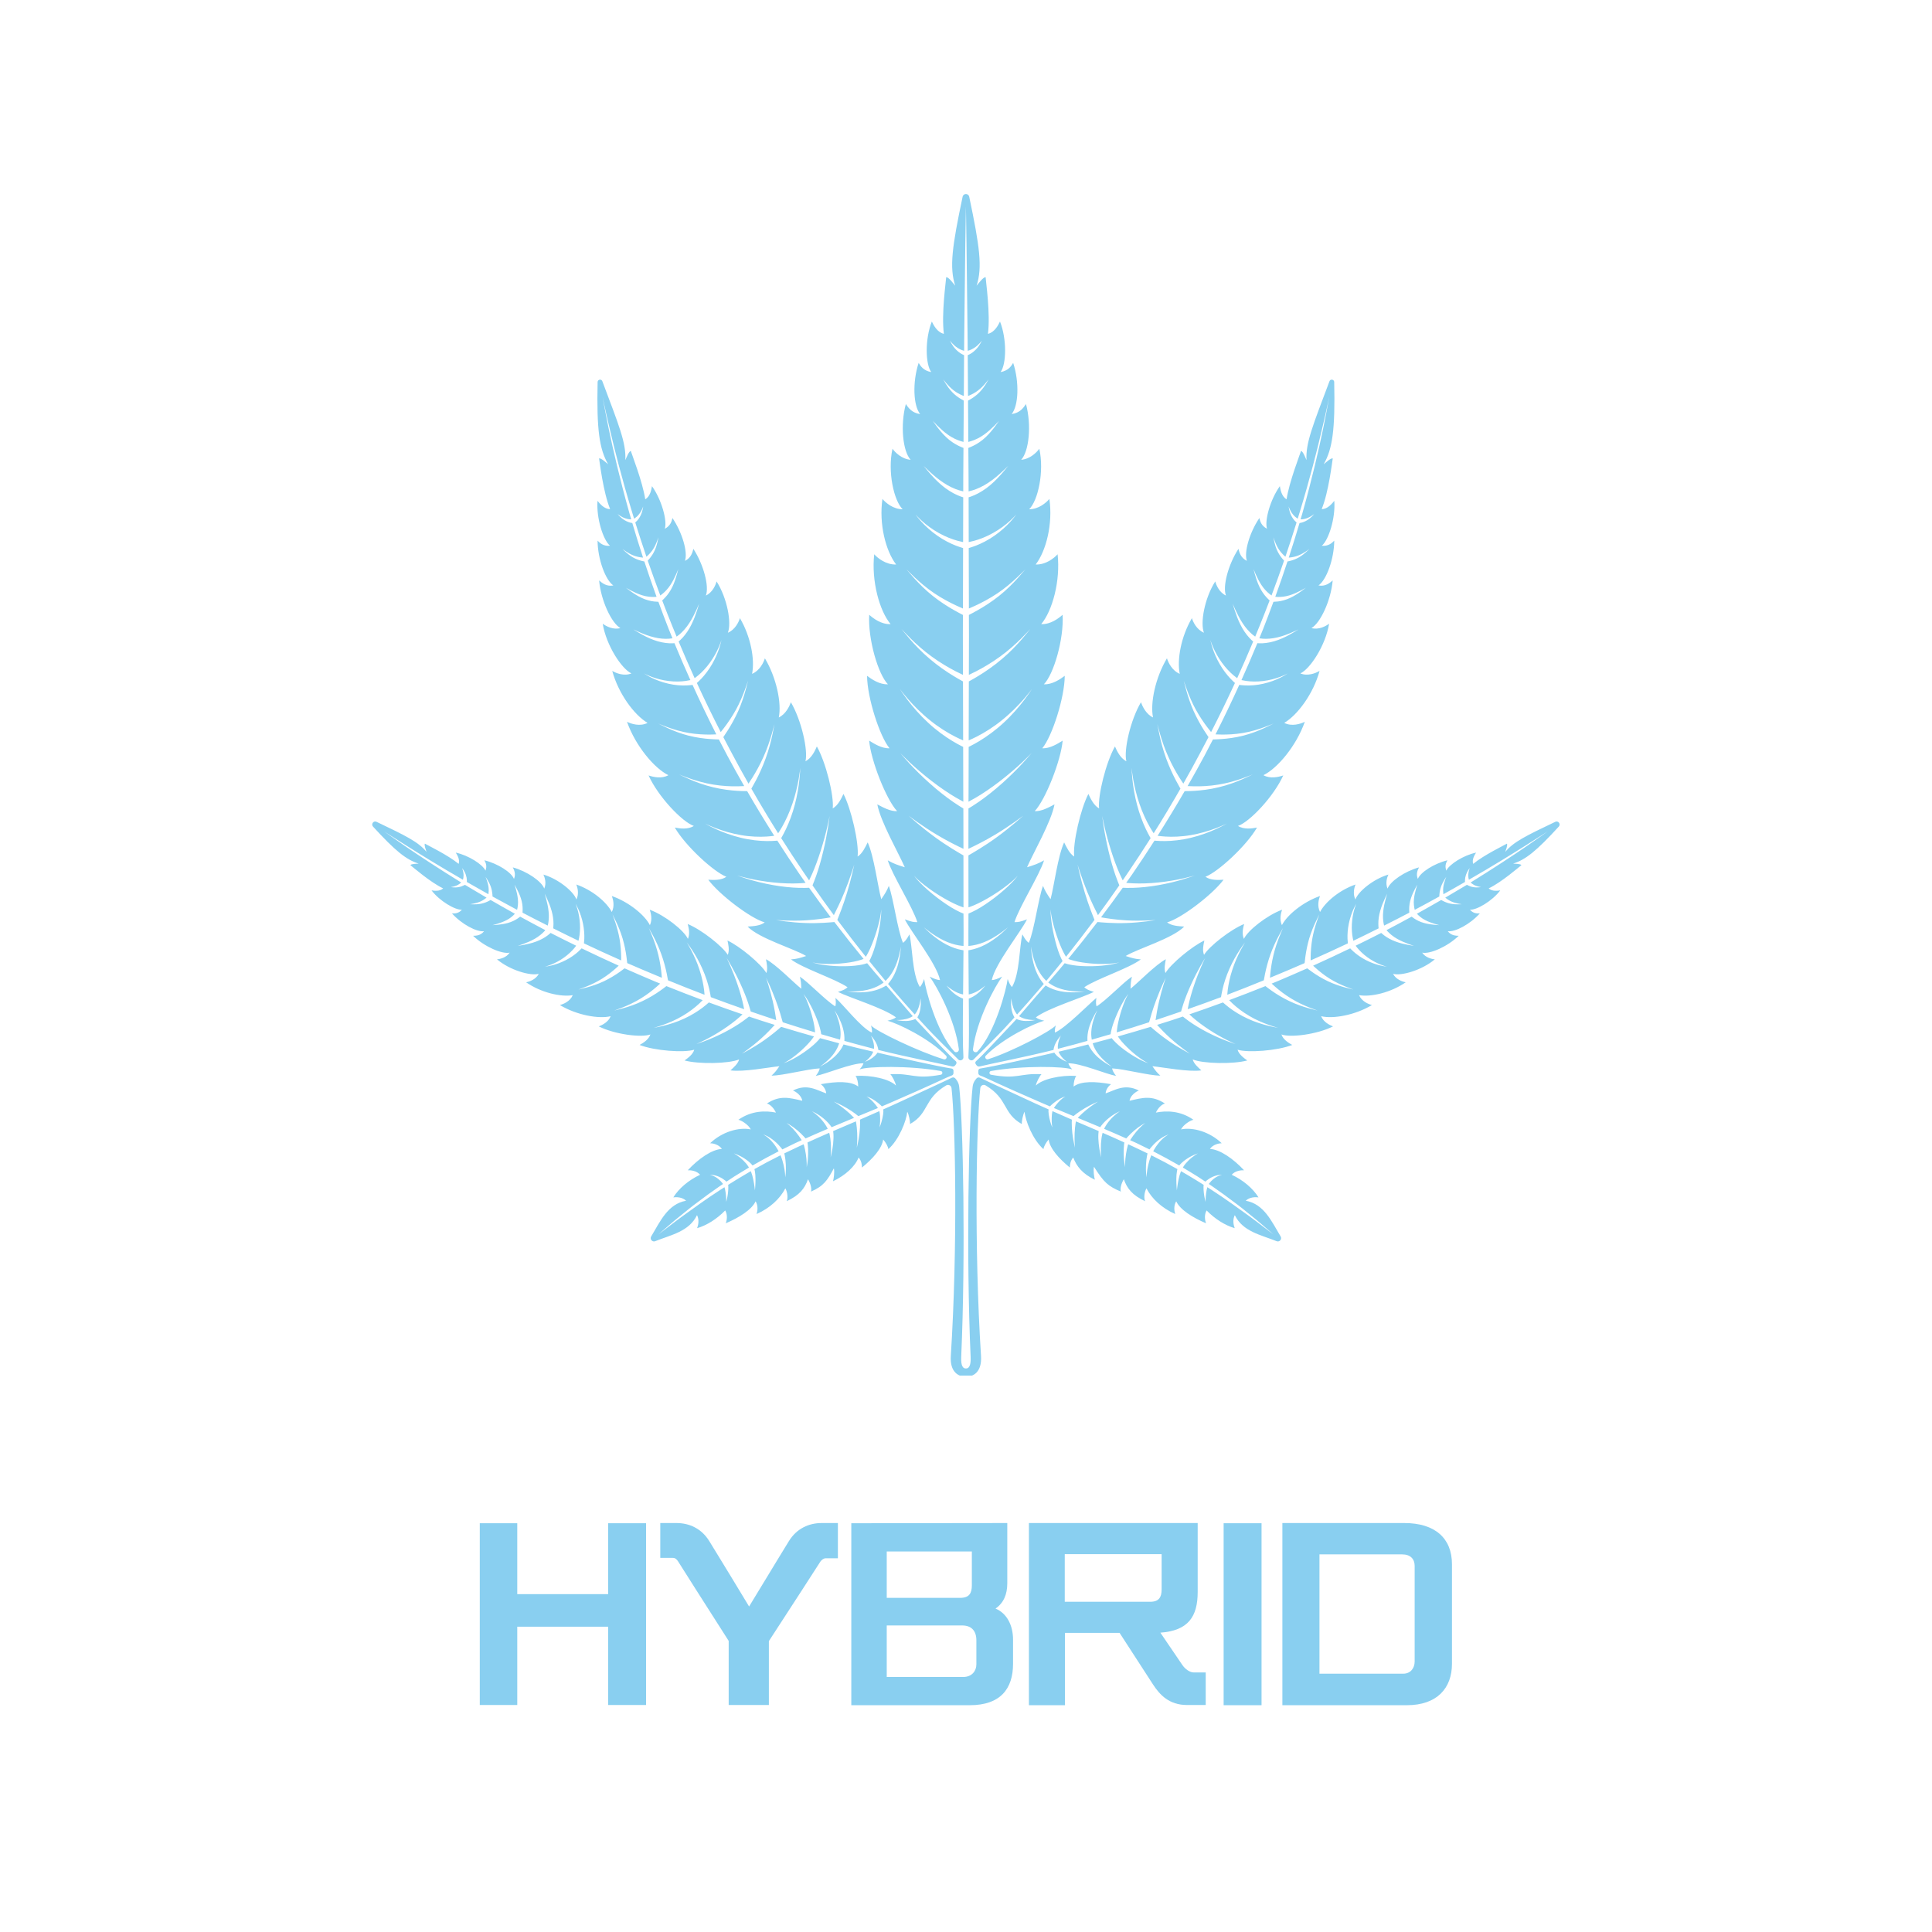 <svg version="1.0" preserveAspectRatio="xMidYMid meet" height="500" viewBox="0 0 375 375" zoomAndPan="magnify" width="500" xmlns:xlink="http://www.w3.org/1999/xlink" xmlns="http://www.w3.org/2000/svg"><defs><g></g><clipPath id="558ba3f9b9"><path clip-rule="nonzero" d="M 72 37.5 L 302.91 37.5 L 302.91 267 L 72 267 Z M 72 37.5"></path></clipPath></defs><g clip-path="url(#558ba3f9b9)"><path fill-rule="nonzero" fill-opacity="1" d="M 285.449 171.293 C 285.609 171.449 285.84 171.625 286.105 171.766 C 286.707 172.098 287.453 172.18 287.453 172.18 C 287.453 172.18 286.715 172.336 285.941 172.188 C 285.562 172.125 285.184 171.988 284.914 171.84 C 284.848 171.805 284.785 171.77 284.734 171.738 C 283.383 172.555 281.98 173.387 280.523 174.234 C 280.812 174.473 281.227 174.77 281.715 174.98 C 282.176 175.188 282.684 175.316 283.074 175.395 C 283.465 175.461 283.727 175.508 283.727 175.508 C 283.727 175.508 283.457 175.52 283.055 175.535 C 282.648 175.539 282.102 175.52 281.559 175.406 C 281.016 175.297 280.492 175.086 280.125 174.898 C 279.965 174.816 279.84 174.746 279.738 174.688 C 278.227 175.562 276.656 176.453 275.023 177.359 C 275.371 177.734 275.922 178.242 276.641 178.598 C 277.258 178.922 277.949 179.16 278.469 179.32 C 278.996 179.469 279.352 179.57 279.352 179.57 C 279.352 179.57 278.98 179.543 278.426 179.504 C 277.871 179.449 277.125 179.359 276.395 179.148 C 275.66 178.953 274.953 178.598 274.477 178.27 C 274.277 178.137 274.125 178.02 274 177.922 C 272.418 178.789 270.793 179.664 269.121 180.539 C 269.188 180.617 269.258 180.695 269.336 180.785 C 269.754 181.238 270.406 181.785 271.164 182.215 C 271.918 182.652 272.75 182.988 273.383 183.219 C 274.02 183.445 274.449 183.594 274.449 183.594 C 274.449 183.594 273.996 183.52 273.32 183.402 C 272.648 183.273 271.75 183.078 270.883 182.75 C 270.012 182.438 269.191 181.965 268.625 181.531 C 268.41 181.363 268.23 181.211 268.09 181.082 C 268.039 181.109 267.988 181.137 267.938 181.164 C 266.367 181.965 264.762 182.77 263.129 183.562 C 263.23 183.695 263.344 183.848 263.48 184.012 C 263.945 184.574 264.656 185.273 265.48 185.855 C 266.297 186.445 267.215 186.918 267.938 187.207 C 268.656 187.5 269.176 187.625 269.176 187.625 C 269.176 187.625 268.645 187.574 267.867 187.383 C 267.094 187.199 266.082 186.852 265.141 186.363 C 264.191 185.883 263.324 185.25 262.723 184.711 C 262.449 184.465 262.23 184.246 262.07 184.074 C 259.719 185.215 257.316 186.336 254.875 187.438 C 255.016 187.566 255.168 187.707 255.34 187.863 C 256.031 188.488 257 189.27 258.062 189.938 C 259.125 190.605 260.285 191.141 261.184 191.5 C 262.086 191.844 262.691 192.07 262.691 192.07 C 262.691 192.07 262.059 191.914 261.113 191.676 C 260.168 191.422 258.922 191.016 257.746 190.457 C 256.566 189.898 255.461 189.207 254.676 188.648 C 254.277 188.367 253.953 188.125 253.73 187.953 C 251.82 188.801 249.895 189.641 247.961 190.453 C 247.582 190.609 247.207 190.762 246.828 190.914 C 247.02 191.09 247.246 191.297 247.512 191.527 C 248.289 192.211 249.383 193.066 250.582 193.793 C 251.77 194.531 253.066 195.125 254.066 195.523 C 255.062 195.918 255.75 196.145 255.75 196.145 C 255.75 196.145 255.039 195.988 253.992 195.695 C 252.945 195.406 251.566 194.941 250.266 194.312 C 248.957 193.699 247.73 192.938 246.852 192.316 C 246.285 191.918 245.859 191.59 245.621 191.402 C 243.273 192.348 240.922 193.254 238.574 194.129 C 238.762 194.324 238.992 194.551 239.258 194.805 C 240.051 195.543 241.211 196.453 242.496 197.199 C 245.055 198.734 248.074 199.496 248.074 199.496 C 248.074 199.496 244.98 199.035 242.188 197.723 C 240.789 197.09 239.484 196.266 238.57 195.566 C 238.031 195.152 237.625 194.797 237.375 194.574 C 235.18 195.383 233.004 196.152 230.852 196.887 C 231.031 197.059 231.246 197.254 231.492 197.469 C 232.293 198.176 233.438 199.051 234.652 199.844 C 235.867 200.645 237.145 201.363 238.133 201.859 C 239.121 202.359 239.805 202.648 239.805 202.648 C 239.805 202.648 239.09 202.43 238.047 202.027 C 237 201.629 235.637 201.039 234.316 200.355 C 233 199.676 231.738 198.898 230.828 198.25 C 230.27 197.855 229.84 197.516 229.594 197.312 C 228.82 197.574 228.051 197.832 227.289 198.078 C 226.383 198.371 225.48 198.652 224.59 198.93 C 225.18 199.582 226.172 200.637 227.262 201.605 C 228.996 203.168 230.953 204.516 230.953 204.516 C 230.953 204.516 228.828 203.426 226.863 202.066 C 225.297 201 223.871 199.77 223.352 199.309 C 221.168 199.973 219.039 200.598 216.977 201.176 C 217.078 201.328 217.203 201.508 217.363 201.711 C 217.832 202.328 218.566 203.102 219.359 203.828 C 220.148 204.555 221.008 205.219 221.688 205.672 C 222.359 206.137 222.879 206.352 222.879 206.352 C 222.879 206.352 222.332 206.207 221.582 205.832 C 220.832 205.469 219.867 204.914 218.957 204.285 C 218.043 203.66 217.176 202.969 216.574 202.371 C 216.211 202.027 215.945 201.711 215.785 201.508 C 214.523 201.855 213.289 202.188 212.086 202.504 C 212.129 202.652 212.195 202.844 212.289 203.066 C 212.504 203.594 212.898 204.273 213.418 204.883 C 213.926 205.496 214.531 206.043 215.012 206.43 C 215.488 206.812 215.832 207.051 215.832 207.051 C 215.832 207.051 215.461 206.863 214.926 206.543 C 214.387 206.223 213.695 205.75 213.07 205.188 C 212.445 204.629 211.914 203.957 211.59 203.402 C 211.43 203.133 211.312 202.895 211.234 202.727 C 210.402 202.941 209.582 203.152 208.785 203.348 C 208.594 203.395 207.305 203.703 205.469 204.133 C 205.559 204.379 205.738 204.715 205.98 205.027 C 206.434 205.629 207.086 206.105 207.086 206.105 C 207.086 206.105 206.324 205.832 205.652 205.344 C 205.312 205.102 205.004 204.805 204.805 204.547 C 204.742 204.461 204.691 204.387 204.645 204.32 C 200.148 205.363 193.23 206.93 190.242 207.406 C 190.02 207.438 189.879 207.641 189.898 207.859 C 189.906 207.984 189.906 208.102 189.895 208.223 C 189.871 208.453 190.004 208.664 190.219 208.746 C 191.098 209.07 192.5 209.762 193.609 210.262 C 196.652 211.625 196.941 211.789 202.324 214.121 C 202.773 214.316 203.266 214.523 203.797 214.75 C 203.867 214.668 203.949 214.578 204.047 214.492 C 204.32 214.234 204.695 213.934 205.09 213.664 C 205.484 213.395 205.902 213.156 206.23 213.02 C 206.562 212.875 206.793 212.832 206.793 212.832 C 206.793 212.832 206.574 212.93 206.301 213.137 C 206.023 213.344 205.688 213.66 205.383 214 C 205.074 214.34 204.797 214.699 204.617 214.977 C 204.594 215.012 204.582 215.035 204.562 215.066 C 205.656 215.523 206.918 216.043 208.367 216.637 C 208.488 216.531 208.672 216.383 208.898 216.211 C 209.336 215.875 209.938 215.469 210.559 215.105 C 211.797 214.363 213.121 213.82 213.121 213.82 C 213.121 213.82 211.898 214.562 210.812 215.469 C 210.27 215.918 209.754 216.391 209.395 216.77 C 209.32 216.848 209.262 216.914 209.199 216.98 C 209.371 217.051 209.535 217.117 209.711 217.191 C 210.961 217.711 212.25 218.242 213.551 218.789 C 213.625 218.676 213.715 218.551 213.828 218.402 C 214.148 217.992 214.621 217.5 215.141 217.078 C 215.656 216.648 216.215 216.285 216.648 216.047 C 217.086 215.809 217.391 215.691 217.391 215.691 C 217.391 215.691 217.109 215.859 216.727 216.164 C 216.344 216.465 215.867 216.906 215.449 217.395 C 215.027 217.879 214.672 218.406 214.453 218.816 C 214.398 218.922 214.348 219.02 214.309 219.105 C 215.73 219.711 217.164 220.328 218.605 220.973 C 218.688 220.875 218.785 220.762 218.91 220.633 C 219.238 220.273 219.699 219.82 220.188 219.406 C 220.676 218.988 221.195 218.617 221.602 218.367 C 222.012 218.117 222.297 217.984 222.297 217.984 C 222.297 217.984 222.035 218.168 221.684 218.477 C 221.336 218.789 220.898 219.238 220.504 219.719 C 220.105 220.199 219.75 220.707 219.5 221.09 C 219.445 221.172 219.402 221.246 219.359 221.312 C 219.754 221.492 220.148 221.664 220.539 221.844 C 221.402 222.254 222.262 222.672 223.113 223.102 C 223.184 223 223.27 222.883 223.367 222.766 C 223.68 222.375 224.133 221.906 224.629 221.488 C 225.121 221.07 225.664 220.715 226.094 220.5 C 226.527 220.281 226.832 220.203 226.832 220.203 C 226.832 220.203 226.539 220.34 226.168 220.617 C 225.789 220.898 225.336 221.324 224.941 221.805 C 224.547 222.277 224.203 222.793 223.988 223.184 C 223.926 223.293 223.879 223.387 223.84 223.469 C 225.574 224.355 227.266 225.277 228.895 226.219 C 228.965 226.125 229.047 226.023 229.148 225.922 C 229.473 225.578 229.938 225.203 230.434 224.883 C 230.926 224.559 231.449 224.297 231.848 224.125 C 232.25 223.953 232.527 223.879 232.527 223.879 C 232.527 223.879 232.27 224.008 231.914 224.246 C 231.562 224.484 231.109 224.836 230.711 225.23 C 230.305 225.621 229.945 226.051 229.738 226.383 C 229.676 226.477 229.633 226.555 229.598 226.625 C 230.051 226.891 230.5 227.16 230.938 227.43 C 231.992 228.051 232.996 228.707 233.961 229.355 C 234.027 229.289 234.102 229.219 234.195 229.148 C 234.488 228.906 234.898 228.641 235.34 228.438 C 235.777 228.23 236.246 228.105 236.602 228.07 C 236.961 228.031 237.188 228.066 237.188 228.066 C 237.188 228.066 236.949 228.09 236.633 228.203 C 236.312 228.32 235.914 228.535 235.57 228.816 C 235.223 229.09 234.922 229.414 234.73 229.672 C 234.691 229.723 234.66 229.766 234.633 229.809 C 234.922 230.008 235.207 230.203 235.488 230.395 C 236.906 231.383 238.234 232.332 239.426 233.25 C 240.645 234.137 241.711 235.012 242.656 235.785 C 243.613 236.543 244.426 237.23 245.094 237.805 C 246.418 238.949 247.176 239.605 247.176 239.605 C 247.176 239.605 246.379 239 244.984 237.938 C 243.605 236.859 241.578 235.387 239.133 233.652 C 237.914 232.773 236.566 231.871 235.129 230.934 C 234.871 230.766 234.605 230.598 234.344 230.434 C 234.258 230.723 234.168 231.141 234.109 231.566 C 233.984 232.418 234.004 233.293 234.004 233.293 C 234.004 233.293 233.762 232.449 233.668 231.562 C 233.613 231.121 233.59 230.672 233.602 230.32 C 233.605 230.191 233.617 230.078 233.629 229.98 C 232.637 229.352 231.609 228.715 230.543 228.09 C 230.117 227.832 229.684 227.582 229.246 227.328 C 229.223 227.379 229.195 227.43 229.168 227.496 C 229.023 227.848 228.875 228.363 228.766 228.891 C 228.535 229.953 228.434 231.051 228.434 231.051 C 228.434 231.051 228.312 229.961 228.324 228.848 C 228.328 228.289 228.367 227.723 228.453 227.285 C 228.473 227.152 228.504 227.031 228.535 226.926 C 226.906 226.004 225.207 225.102 223.469 224.238 C 223.434 224.309 223.398 224.387 223.363 224.484 C 223.199 224.895 223.02 225.484 222.883 226.082 C 222.742 226.68 222.637 227.289 222.594 227.75 C 222.547 228.211 222.562 228.527 222.562 228.527 C 222.562 228.527 222.492 228.223 222.457 227.75 C 222.414 227.281 222.41 226.652 222.441 226.02 C 222.473 225.387 222.547 224.758 222.645 224.273 C 222.672 224.125 222.707 223.992 222.738 223.875 C 221.887 223.457 221.027 223.047 220.164 222.648 C 219.77 222.461 219.375 222.285 218.984 222.102 C 218.957 222.176 218.934 222.25 218.906 222.34 C 218.777 222.781 218.645 223.395 218.551 224.023 C 218.348 225.273 218.379 226.555 218.379 226.555 C 218.379 226.555 218.125 225.293 218.109 223.996 C 218.094 223.348 218.117 222.691 218.172 222.195 C 218.191 222.027 218.211 221.879 218.234 221.754 C 216.824 221.109 215.418 220.48 214.016 219.875 C 213.992 219.965 213.965 220.07 213.938 220.188 C 213.824 220.656 213.742 221.309 213.699 221.969 C 213.609 223.297 213.738 224.641 213.738 224.641 C 213.738 224.641 213.391 223.34 213.258 221.98 C 213.188 221.301 213.16 220.613 213.195 220.086 C 213.207 219.871 213.23 219.691 213.25 219.543 C 211.953 218.98 210.664 218.434 209.414 217.902 C 209.219 217.82 209.031 217.738 208.836 217.656 C 208.816 217.762 208.793 217.883 208.773 218.016 C 208.688 218.527 208.617 219.227 208.586 219.93 C 208.516 221.34 208.656 222.766 208.656 222.766 C 208.656 222.766 208.297 221.383 208.141 219.945 C 208.059 219.23 208.02 218.504 208.023 217.953 C 208.027 217.695 208.035 217.48 208.043 217.32 C 206.805 216.785 205.602 216.254 204.445 215.742 C 204.387 215.719 204.34 215.699 204.285 215.672 C 204.273 215.711 204.262 215.746 204.254 215.797 C 204.184 216.105 204.141 216.559 204.133 217.012 C 204.121 217.469 204.141 217.93 204.176 218.273 C 204.211 218.617 204.266 218.844 204.266 218.844 C 204.266 218.844 204.16 218.637 204.043 218.305 C 203.922 217.973 203.793 217.52 203.691 217.059 C 203.59 216.594 203.516 216.121 203.504 215.738 C 203.5 215.586 203.508 215.449 203.523 215.332 C 199.383 213.477 204.578 215.848 193.422 210.695 C 192.449 210.23 191.086 209.629 190.215 209.188 C 189.949 209.051 189.645 209.152 189.473 209.398 C 189.434 209.453 189.391 209.512 189.348 209.562 C 189.031 209.945 188.848 210.418 188.789 210.914 C 188.008 217.699 187.523 243.832 188.398 263.375 C 188.449 264.559 188.305 265.621 187.484 265.621 C 186.949 265.621 186.488 265.195 186.57 263.375 C 187.441 243.832 186.957 217.699 186.176 210.914 C 186.121 210.418 185.934 209.945 185.617 209.562 C 185.574 209.512 185.531 209.453 185.492 209.398 C 185.32 209.152 185.016 209.051 184.75 209.188 C 183.879 209.629 182.516 210.23 181.543 210.695 C 170.387 215.848 175.582 213.477 171.441 215.332 C 171.457 215.449 171.465 215.586 171.461 215.738 C 171.449 216.121 171.379 216.594 171.273 217.059 C 171.176 217.52 171.043 217.973 170.926 218.305 C 170.805 218.637 170.703 218.844 170.703 218.844 C 170.703 218.844 170.754 218.617 170.789 218.273 C 170.824 217.93 170.848 217.469 170.832 217.012 C 170.824 216.559 170.781 216.105 170.715 215.797 C 170.703 215.746 170.691 215.711 170.68 215.672 C 170.629 215.699 170.578 215.719 170.52 215.742 C 169.363 216.254 168.16 216.785 166.922 217.32 C 166.93 217.48 166.938 217.695 166.941 217.953 C 166.945 218.504 166.906 219.23 166.824 219.945 C 166.668 221.383 166.309 222.766 166.309 222.766 C 166.309 222.766 166.449 221.34 166.379 219.93 C 166.352 219.227 166.277 218.527 166.195 218.016 C 166.172 217.883 166.148 217.762 166.129 217.656 C 165.938 217.738 165.746 217.82 165.551 217.902 C 164.301 218.434 163.012 218.98 161.715 219.543 C 161.738 219.691 161.758 219.871 161.77 220.086 C 161.805 220.613 161.777 221.301 161.711 221.98 C 161.574 223.34 161.227 224.641 161.227 224.641 C 161.227 224.641 161.355 223.297 161.266 221.969 C 161.223 221.309 161.141 220.656 161.027 220.188 C 161 220.07 160.977 219.965 160.949 219.875 C 159.551 220.48 158.141 221.109 156.73 221.754 C 156.754 221.879 156.777 222.027 156.793 222.195 C 156.848 222.691 156.875 223.348 156.855 223.996 C 156.84 225.293 156.586 226.555 156.586 226.555 C 156.586 226.555 156.617 225.273 156.414 224.023 C 156.324 223.395 156.188 222.781 156.059 222.34 C 156.031 222.25 156.008 222.176 155.984 222.102 C 155.59 222.285 155.195 222.461 154.801 222.648 C 153.938 223.047 153.078 223.457 152.227 223.875 C 152.262 223.992 152.293 224.125 152.32 224.273 C 152.418 224.758 152.492 225.387 152.523 226.02 C 152.559 226.652 152.551 227.281 152.512 227.75 C 152.473 228.223 152.402 228.527 152.402 228.527 C 152.402 228.527 152.418 228.211 152.371 227.75 C 152.328 227.289 152.223 226.68 152.086 226.082 C 151.945 225.484 151.766 224.895 151.602 224.484 C 151.566 224.387 151.531 224.309 151.496 224.238 C 149.758 225.102 148.062 226.004 146.43 226.926 C 146.461 227.031 146.492 227.152 146.516 227.285 C 146.598 227.723 146.641 228.289 146.641 228.848 C 146.652 229.961 146.531 231.051 146.531 231.051 C 146.531 231.051 146.43 229.953 146.199 228.891 C 146.09 228.363 145.941 227.848 145.797 227.496 C 145.77 227.43 145.746 227.379 145.719 227.328 C 145.285 227.582 144.852 227.832 144.426 228.09 C 143.355 228.715 142.332 229.352 141.336 229.98 C 141.352 230.078 141.363 230.191 141.363 230.32 C 141.375 230.672 141.352 231.121 141.297 231.562 C 141.203 232.449 140.961 233.293 140.961 233.293 C 140.961 233.293 140.98 232.418 140.855 231.566 C 140.797 231.141 140.711 230.723 140.621 230.434 C 140.359 230.598 140.094 230.766 139.84 230.934 C 138.398 231.871 137.051 232.773 135.836 233.652 C 133.387 235.387 131.359 236.859 129.98 237.938 C 128.586 239 127.789 239.605 127.789 239.605 C 127.789 239.605 128.547 238.949 129.875 237.805 C 130.539 237.23 131.352 236.543 132.309 235.785 C 133.258 235.012 134.324 234.137 135.539 233.25 C 136.734 232.332 138.062 231.383 139.477 230.395 C 139.758 230.203 140.047 230.008 140.336 229.809 C 140.305 229.766 140.273 229.723 140.234 229.672 C 140.047 229.414 139.742 229.09 139.395 228.816 C 139.051 228.535 138.656 228.32 138.336 228.203 C 138.016 228.09 137.781 228.066 137.781 228.066 C 137.781 228.066 138.008 228.031 138.367 228.07 C 138.719 228.105 139.188 228.23 139.625 228.438 C 140.066 228.641 140.48 228.906 140.77 229.148 C 140.863 229.219 140.938 229.289 141.008 229.355 C 141.973 228.707 142.973 228.051 144.027 227.43 C 144.469 227.16 144.914 226.891 145.367 226.625 C 145.332 226.555 145.289 226.477 145.227 226.383 C 145.02 226.051 144.664 225.621 144.258 225.23 C 143.855 224.836 143.406 224.484 143.051 224.246 C 142.699 224.008 142.438 223.879 142.438 223.879 C 142.438 223.879 142.715 223.953 143.117 224.125 C 143.52 224.297 144.043 224.559 144.531 224.883 C 145.027 225.203 145.496 225.578 145.816 225.922 C 145.918 226.023 146 226.125 146.07 226.219 C 147.699 225.277 149.395 224.355 151.125 223.469 C 151.086 223.387 151.039 223.293 150.98 223.184 C 150.762 222.793 150.422 222.277 150.023 221.805 C 149.629 221.324 149.176 220.898 148.797 220.617 C 148.426 220.34 148.133 220.203 148.133 220.203 C 148.133 220.203 148.438 220.281 148.871 220.5 C 149.301 220.715 149.844 221.07 150.336 221.488 C 150.832 221.906 151.285 222.375 151.598 222.766 C 151.699 222.883 151.781 223 151.852 223.102 C 152.703 222.672 153.562 222.254 154.426 221.844 C 154.82 221.664 155.211 221.492 155.605 221.312 C 155.562 221.246 155.52 221.172 155.469 221.09 C 155.219 220.707 154.859 220.199 154.461 219.719 C 154.066 219.238 153.633 218.789 153.281 218.477 C 152.93 218.168 152.668 217.984 152.668 217.984 C 152.668 217.984 152.953 218.117 153.363 218.367 C 153.77 218.617 154.289 218.988 154.777 219.406 C 155.266 219.82 155.727 220.273 156.059 220.633 C 156.18 220.762 156.277 220.875 156.363 220.973 C 157.801 220.328 159.234 219.711 160.66 219.105 C 160.617 219.02 160.57 218.922 160.512 218.816 C 160.293 218.406 159.938 217.879 159.516 217.395 C 159.098 216.906 158.621 216.465 158.238 216.164 C 157.859 215.859 157.574 215.691 157.574 215.691 C 157.574 215.691 157.879 215.809 158.316 216.047 C 158.75 216.285 159.309 216.648 159.828 217.078 C 160.344 217.5 160.82 217.992 161.137 218.402 C 161.25 218.551 161.34 218.676 161.418 218.789 C 162.715 218.242 164.004 217.711 165.254 217.191 C 165.43 217.117 165.598 217.051 165.766 216.98 C 165.707 216.914 165.645 216.848 165.57 216.77 C 165.211 216.391 164.699 215.918 164.152 215.469 C 163.066 214.562 161.844 213.82 161.844 213.82 C 161.844 213.82 163.168 214.363 164.406 215.105 C 165.027 215.469 165.633 215.875 166.066 216.211 C 166.297 216.383 166.477 216.531 166.602 216.637 C 168.047 216.043 169.309 215.523 170.406 215.066 C 170.387 215.035 170.371 215.012 170.348 214.977 C 170.168 214.699 169.891 214.34 169.582 214 C 169.277 213.66 168.941 213.344 168.664 213.137 C 168.391 212.93 168.172 212.832 168.172 212.832 C 168.172 212.832 168.402 212.875 168.734 213.02 C 169.062 213.156 169.48 213.395 169.875 213.664 C 170.27 213.934 170.648 214.234 170.918 214.492 C 171.02 214.578 171.098 214.668 171.168 214.75 C 171.699 214.523 172.191 214.316 172.645 214.121 C 178.027 211.789 178.316 211.625 181.355 210.262 C 182.465 209.762 183.867 209.07 184.75 208.746 C 184.965 208.668 185.094 208.453 185.07 208.223 C 185.059 208.102 185.059 207.984 185.07 207.859 C 185.086 207.641 184.941 207.438 184.723 207.406 C 181.734 206.93 174.816 205.363 170.32 204.32 C 170.277 204.387 170.227 204.461 170.16 204.547 C 169.961 204.805 169.652 205.102 169.312 205.344 C 168.641 205.832 167.879 206.105 167.879 206.105 C 167.879 206.105 168.531 205.629 168.984 205.027 C 169.23 204.715 169.406 204.379 169.496 204.133 C 167.66 203.703 166.371 203.395 166.18 203.348 C 165.383 203.152 164.562 202.941 163.73 202.727 C 163.652 202.895 163.539 203.133 163.379 203.402 C 163.055 203.957 162.52 204.629 161.895 205.188 C 161.27 205.75 160.578 206.223 160.043 206.543 C 159.504 206.863 159.133 207.051 159.133 207.051 C 159.133 207.051 159.477 206.812 159.953 206.43 C 160.434 206.043 161.039 205.496 161.551 204.883 C 162.066 204.273 162.461 203.594 162.676 203.066 C 162.77 202.844 162.836 202.652 162.883 202.504 C 161.68 202.188 160.445 201.855 159.18 201.508 C 159.02 201.711 158.758 202.027 158.391 202.371 C 157.789 202.969 156.922 203.66 156.008 204.285 C 155.098 204.914 154.133 205.469 153.383 205.832 C 152.633 206.207 152.09 206.352 152.09 206.352 C 152.09 206.352 152.605 206.137 153.281 205.672 C 153.957 205.219 154.816 204.555 155.609 203.828 C 156.398 203.102 157.133 202.328 157.605 201.711 C 157.762 201.508 157.891 201.328 157.992 201.176 C 155.93 200.598 153.797 199.973 151.617 199.309 C 151.098 199.77 149.672 201 148.102 202.066 C 146.141 203.426 144.012 204.516 144.012 204.516 C 144.012 204.516 145.973 203.168 147.703 201.605 C 148.797 200.637 149.789 199.582 150.375 198.93 C 149.484 198.652 148.586 198.371 147.68 198.078 C 146.914 197.832 146.145 197.574 145.375 197.312 C 145.125 197.516 144.695 197.855 144.137 198.25 C 143.23 198.898 141.965 199.676 140.648 200.355 C 139.332 201.039 137.965 201.629 136.918 202.027 C 135.875 202.43 135.16 202.648 135.16 202.648 C 135.16 202.648 135.848 202.359 136.832 201.859 C 137.82 201.363 139.102 200.645 140.312 199.844 C 141.531 199.051 142.672 198.176 143.473 197.469 C 143.723 197.254 143.934 197.059 144.117 196.887 C 141.961 196.152 139.785 195.383 137.59 194.574 C 137.344 194.797 136.934 195.152 136.395 195.566 C 135.48 196.266 134.176 197.09 132.777 197.723 C 129.984 199.035 126.891 199.496 126.891 199.496 C 126.891 199.496 129.91 198.734 132.469 197.199 C 133.758 196.453 134.914 195.543 135.707 194.805 C 135.977 194.551 136.203 194.324 136.391 194.129 C 134.047 193.254 131.691 192.348 129.344 191.402 C 129.109 191.59 128.68 191.918 128.113 192.316 C 127.234 192.938 126.008 193.699 124.703 194.312 C 123.398 194.941 122.02 195.406 120.973 195.695 C 119.926 195.988 119.215 196.145 119.215 196.145 C 119.215 196.145 119.902 195.918 120.902 195.523 C 121.902 195.125 123.195 194.531 124.387 193.793 C 125.582 193.066 126.676 192.211 127.453 191.527 C 127.719 191.297 127.949 191.09 128.137 190.914 C 127.762 190.762 127.383 190.609 127.008 190.453 C 125.07 189.641 123.145 188.801 121.234 187.953 C 121.012 188.125 120.688 188.367 120.293 188.648 C 119.504 189.207 118.398 189.898 117.223 190.457 C 116.043 191.016 114.797 191.422 113.855 191.676 C 112.906 191.914 112.273 192.07 112.273 192.07 C 112.273 192.07 112.879 191.844 113.781 191.5 C 114.68 191.141 115.84 190.605 116.902 189.938 C 117.965 189.27 118.938 188.488 119.625 187.863 C 119.797 187.707 119.953 187.566 120.09 187.438 C 117.652 186.336 115.246 185.215 112.895 184.074 C 112.734 184.246 112.516 184.465 112.242 184.711 C 111.645 185.25 110.777 185.883 109.824 186.363 C 108.883 186.852 107.871 187.199 107.098 187.383 C 106.32 187.574 105.793 187.625 105.793 187.625 C 105.793 187.625 106.309 187.5 107.031 187.207 C 107.754 186.918 108.672 186.445 109.484 185.855 C 110.309 185.273 111.02 184.574 111.484 184.012 C 111.621 183.848 111.738 183.695 111.836 183.562 C 110.203 182.77 108.602 181.965 107.031 181.164 C 106.977 181.137 106.926 181.109 106.875 181.082 C 106.734 181.211 106.555 181.363 106.34 181.531 C 105.773 181.965 104.953 182.438 104.086 182.75 C 103.215 183.078 102.316 183.273 101.645 183.402 C 100.969 183.52 100.516 183.594 100.516 183.594 C 100.516 183.594 100.945 183.445 101.582 183.219 C 102.215 182.988 103.051 182.652 103.801 182.215 C 104.559 181.785 105.211 181.238 105.629 180.785 C 105.711 180.695 105.777 180.617 105.844 180.539 C 104.176 179.664 102.547 178.789 100.965 177.922 C 100.84 178.02 100.688 178.137 100.488 178.27 C 100.012 178.598 99.305 178.953 98.57 179.148 C 97.84 179.359 97.098 179.449 96.543 179.504 C 95.988 179.543 95.613 179.57 95.613 179.57 C 95.613 179.57 95.969 179.469 96.496 179.32 C 97.02 179.16 97.707 178.922 98.324 178.598 C 99.043 178.242 99.594 177.734 99.941 177.359 C 98.312 176.453 96.738 175.562 95.227 174.688 C 95.125 174.746 95 174.816 94.84 174.898 C 94.473 175.086 93.949 175.297 93.406 175.406 C 92.863 175.52 92.316 175.539 91.91 175.535 C 91.508 175.52 91.238 175.508 91.238 175.508 C 91.238 175.508 91.5 175.461 91.891 175.395 C 92.281 175.316 92.789 175.188 93.25 174.98 C 93.738 174.77 94.152 174.473 94.441 174.234 C 92.984 173.387 91.582 172.555 90.254 171.75 C 90.18 171.77 90.117 171.805 90.051 171.84 C 89.785 171.988 89.406 172.125 89.023 172.188 C 88.254 172.336 87.512 172.18 87.512 172.18 C 87.512 172.18 88.262 172.098 88.859 171.766 C 89.129 171.625 89.355 171.449 89.516 171.293 C 85.055 168.535 81.387 166.105 78.809 164.355 C 76.098 162.488 74.574 161.383 74.574 161.383 C 74.574 161.383 76.145 162.418 78.938 164.164 C 81.57 165.832 85.312 168.145 89.855 170.758 C 89.93 170.535 89.984 170.211 89.977 169.867 C 89.977 169.184 89.695 168.492 89.695 168.492 C 89.695 168.492 90.18 169.062 90.422 169.801 C 90.547 170.168 90.617 170.562 90.621 170.867 C 90.621 170.996 90.617 171.102 90.609 171.188 C 91.941 171.961 93.348 172.758 94.805 173.57 C 94.855 173.203 94.887 172.699 94.82 172.184 C 94.758 171.688 94.609 171.188 94.48 170.816 C 94.34 170.445 94.25 170.199 94.25 170.199 C 94.25 170.199 94.395 170.426 94.609 170.762 C 94.816 171.102 95.074 171.574 95.258 172.094 C 95.445 172.609 95.539 173.164 95.574 173.574 C 95.586 173.754 95.594 173.898 95.598 174.012 C 97.133 174.859 98.723 175.723 100.367 176.598 C 100.492 176.102 100.621 175.32 100.516 174.484 C 100.449 173.793 100.277 173.094 100.133 172.574 C 99.977 172.055 99.875 171.707 99.875 171.707 C 99.875 171.707 100.047 172.027 100.305 172.508 C 100.555 172.996 100.879 173.656 101.109 174.375 C 101.348 175.09 101.449 175.867 101.445 176.449 C 101.449 176.742 101.438 176.984 101.426 177.152 C 103.012 177.984 104.641 178.82 106.316 179.66 C 106.348 179.531 106.383 179.383 106.414 179.219 C 106.527 178.609 106.578 177.762 106.48 176.902 C 106.398 176.039 106.191 175.176 106.02 174.535 C 105.844 173.891 105.727 173.465 105.727 173.465 C 105.727 173.465 105.914 173.867 106.199 174.477 C 106.473 175.086 106.828 175.918 107.07 176.805 C 107.328 177.684 107.438 178.617 107.43 179.328 C 107.426 179.688 107.402 179.984 107.379 180.191 C 107.418 180.211 107.453 180.23 107.492 180.25 C 109.059 181.035 110.656 181.824 112.281 182.602 C 112.32 182.449 112.359 182.273 112.398 182.074 C 112.535 181.355 112.629 180.367 112.566 179.363 C 112.52 178.363 112.332 177.359 112.125 176.625 C 111.922 175.891 111.719 175.414 111.719 175.414 C 111.719 175.414 111.984 175.852 112.301 176.566 C 112.617 177.277 112.961 178.27 113.164 179.301 C 113.379 180.332 113.445 181.398 113.414 182.203 C 113.398 182.57 113.371 182.875 113.344 183.105 C 115.707 184.227 118.121 185.336 120.57 186.418 C 120.574 186.207 120.57 185.965 120.566 185.691 C 120.555 184.762 120.473 183.523 120.266 182.297 C 120.059 181.07 119.711 179.863 119.41 178.969 C 119.094 178.074 118.891 177.48 118.891 177.48 C 118.891 177.48 119.164 178.051 119.582 178.902 C 119.988 179.758 120.488 180.938 120.852 182.172 C 121.215 183.406 121.457 184.68 121.586 185.637 C 121.664 186.207 121.715 186.66 121.746 186.938 C 123.637 187.762 125.543 188.578 127.461 189.367 C 127.793 189.508 128.129 189.645 128.465 189.781 C 128.449 189.586 128.43 189.363 128.41 189.125 C 128.312 188.094 128.121 186.727 127.789 185.383 C 127.469 184.031 127.008 182.715 126.613 181.746 C 126.223 180.773 125.938 180.137 125.938 180.137 C 125.938 180.137 126.289 180.738 126.785 181.668 C 127.277 182.598 127.891 183.879 128.363 185.219 C 128.852 186.559 129.207 187.949 129.418 188.996 C 129.527 189.527 129.609 189.969 129.66 190.277 C 132.023 191.25 134.395 192.184 136.754 193.082 C 136.734 192.82 136.707 192.508 136.664 192.156 C 136.531 191.078 136.242 189.645 135.777 188.254 C 134.891 185.441 133.301 182.906 133.301 182.906 C 133.301 182.906 135.133 185.262 136.336 188.051 C 136.957 189.426 137.414 190.883 137.672 192 C 137.824 192.676 137.918 193.215 137.965 193.543 C 140.141 194.363 142.301 195.141 144.438 195.887 C 144.391 195.645 144.34 195.367 144.27 195.047 C 144.051 194.008 143.668 192.625 143.207 191.266 C 142.75 189.906 142.223 188.566 141.793 187.574 C 141.363 186.586 141.043 185.941 141.043 185.941 C 141.043 185.941 141.426 186.551 141.957 187.496 C 142.492 188.441 143.16 189.73 143.766 191.059 C 144.375 192.383 144.914 193.75 145.258 194.805 C 145.484 195.492 145.637 196.035 145.715 196.332 C 146.48 196.598 147.242 196.855 148 197.109 C 148.895 197.418 149.785 197.715 150.672 198.008 C 150.547 197.141 150.312 195.695 149.973 194.262 C 149.453 192.008 148.703 189.797 148.703 189.797 C 148.703 189.797 149.727 191.891 150.551 194.102 C 151.246 195.934 151.77 197.824 151.926 198.418 C 154.074 199.113 156.172 199.77 158.203 200.383 C 158.195 200.203 158.176 199.984 158.145 199.734 C 158.055 198.965 157.824 197.926 157.531 196.898 C 157.242 195.875 156.879 194.863 156.562 194.125 C 156.254 193.383 155.949 192.93 155.949 192.93 C 155.949 192.93 156.312 193.336 156.73 194.043 C 157.152 194.742 157.66 195.707 158.102 196.707 C 158.543 197.711 158.934 198.742 159.152 199.559 C 159.297 200.062 159.367 200.488 159.398 200.742 C 160.648 201.109 161.867 201.461 163.055 201.797 C 163.082 201.656 163.105 201.484 163.129 201.285 C 163.191 200.715 163.164 199.93 163.012 199.148 C 162.863 198.367 162.609 197.598 162.387 197.031 C 162.168 196.469 161.996 196.094 161.996 196.094 C 161.996 196.094 162.215 196.438 162.516 196.977 C 162.816 197.512 163.18 198.254 163.449 199.043 C 163.723 199.832 163.875 200.672 163.898 201.312 C 163.914 201.605 163.906 201.852 163.895 202.035 C 164.727 202.266 165.547 202.492 166.348 202.711 C 167.449 203.016 168.547 203.305 169.629 203.578 C 169.637 203.543 169.641 203.508 169.645 203.465 C 169.668 203.203 169.648 202.84 169.57 202.473 C 169.422 201.734 169.059 201.02 169.059 201.02 C 169.059 201.02 169.609 201.598 170 202.328 C 170.199 202.691 170.348 203.094 170.414 203.414 C 170.449 203.566 170.469 203.695 170.48 203.793 C 176.734 205.344 182.32 206.383 184.809 206.996 C 185.055 207.055 185.305 206.949 185.441 206.734 C 185.477 206.676 185.52 206.621 185.559 206.566 C 185.703 206.379 185.691 206.121 185.512 205.965 C 184.176 204.785 181.746 202.133 178.457 198.656 C 178.195 198.379 177.93 198.086 177.66 197.789 C 177.566 197.832 177.457 197.879 177.316 197.926 C 176.957 198.051 176.457 198.152 175.965 198.168 C 174.969 198.219 174.008 197.988 174.008 197.988 C 174.008 197.988 174.988 198.02 175.883 197.785 C 176.332 197.676 176.746 197.5 177.02 197.328 C 177.078 197.297 177.121 197.266 177.168 197.238 C 175.82 195.707 174.402 193.984 172.867 192.254 C 172.586 191.938 172.297 191.609 172.012 191.281 C 171.828 191.402 171.512 191.59 171.086 191.781 C 170.398 192.105 169.418 192.398 168.414 192.52 C 167.41 192.645 166.395 192.629 165.633 192.57 C 164.875 192.512 164.371 192.438 164.371 192.438 C 164.371 192.438 164.879 192.465 165.629 192.449 C 166.379 192.434 167.371 192.352 168.32 192.137 C 169.273 191.926 170.16 191.559 170.766 191.199 C 171.094 191.008 171.344 190.828 171.504 190.703 C 170.891 190.004 170.273 189.293 169.652 188.562 C 169.211 188.043 168.762 187.5 168.312 186.961 C 168.117 187.027 167.531 187.215 166.723 187.336 C 165.723 187.5 164.383 187.57 163.043 187.543 C 161.703 187.523 160.359 187.383 159.355 187.207 C 158.348 187.039 157.699 186.789 157.699 186.789 C 157.699 186.789 158.363 186.977 159.359 187.043 C 160.359 187.121 161.688 187.129 162.992 187.027 C 164.297 186.922 165.582 186.727 166.5 186.48 C 166.996 186.359 167.375 186.223 167.621 186.125 C 165.785 183.891 163.883 181.496 161.949 178.961 C 161.309 179.027 158.863 179.254 156.379 179.16 C 154.934 179.113 153.492 178.973 152.41 178.836 C 151.328 178.688 150.609 178.582 150.609 178.582 C 150.609 178.582 151.328 178.621 152.41 178.672 C 153.488 178.711 154.918 178.723 156.336 178.641 C 158.332 178.535 160.273 178.227 161.254 178.051 C 159.859 176.203 158.453 174.293 157.043 172.312 C 156.711 172.332 155.977 172.359 155 172.328 C 153.656 172.293 151.871 172.121 150.094 171.805 C 148.316 171.496 146.555 171.051 145.242 170.652 C 143.93 170.258 143.07 169.93 143.07 169.93 C 143.07 169.93 143.949 170.195 145.27 170.492 C 146.59 170.793 148.359 171.105 150.125 171.285 C 151.891 171.473 153.645 171.516 154.945 171.457 C 155.523 171.434 156.008 171.395 156.371 171.359 C 155.996 170.828 155.625 170.305 155.25 169.766 C 153.781 167.629 152.324 165.422 150.879 163.168 C 150.781 163.176 150.668 163.184 150.523 163.195 C 150.121 163.234 149.547 163.25 148.855 163.25 C 147.473 163.242 145.621 163.062 143.805 162.613 C 141.988 162.184 140.223 161.508 138.93 160.918 C 137.641 160.32 136.812 159.84 136.812 159.84 C 136.812 159.84 137.664 160.262 138.98 160.762 C 140.293 161.262 142.074 161.805 143.867 162.102 C 145.664 162.414 147.461 162.461 148.785 162.375 C 149.398 162.332 149.906 162.285 150.277 162.227 C 148.488 159.406 146.73 156.512 145.02 153.559 C 144.938 153.559 144.84 153.559 144.719 153.555 C 144.344 153.559 143.805 153.539 143.156 153.504 C 141.859 153.43 140.129 153.227 138.426 152.809 C 136.715 152.41 135.055 151.789 133.836 151.254 C 132.613 150.723 131.816 150.316 131.816 150.316 C 131.816 150.316 132.637 150.664 133.879 151.102 C 135.121 151.543 136.797 152.027 138.488 152.293 C 140.176 152.574 141.867 152.648 143.129 152.625 C 143.656 152.617 144.105 152.602 144.453 152.578 C 143.328 150.617 142.227 148.637 141.156 146.637 C 140.605 145.605 140.066 144.566 139.531 143.527 C 139.203 143.52 138.633 143.504 137.91 143.453 C 136.75 143.379 135.191 143.18 133.66 142.793 C 132.129 142.406 130.648 141.816 129.562 141.316 C 128.477 140.812 127.766 140.441 127.766 140.441 C 127.766 140.441 128.5 140.754 129.609 141.16 C 130.719 141.57 132.219 142.027 133.73 142.277 C 135.246 142.527 136.762 142.598 137.895 142.578 C 138.344 142.57 138.73 142.555 139.035 142.543 C 137.418 139.352 135.879 136.141 134.426 132.941 C 134.148 132.977 133.73 133.023 133.219 133.043 C 132.262 133.082 130.977 133 129.73 132.703 C 128.48 132.426 127.27 131.953 126.402 131.516 C 125.535 131.078 124.996 130.707 124.996 130.707 C 124.996 130.707 125.566 131.023 126.457 131.363 C 127.344 131.707 128.562 132.043 129.785 132.184 C 131.008 132.344 132.223 132.297 133.109 132.168 C 133.465 132.113 133.766 132.059 134.004 132.004 C 132.922 129.602 131.887 127.211 130.91 124.84 C 130.668 124.867 130.309 124.871 129.879 124.855 C 129.039 124.816 127.93 124.613 126.883 124.219 C 125.832 123.84 124.844 123.305 124.121 122.887 C 123.402 122.457 122.926 122.168 122.926 122.168 C 122.926 122.168 123.426 122.398 124.18 122.738 C 124.938 123.066 125.961 123.473 127 123.711 C 128.035 123.969 129.078 124.031 129.84 123.973 C 130.105 123.949 130.336 123.926 130.527 123.895 C 130.277 123.281 130.023 122.668 129.781 122.059 C 129.086 120.289 128.426 118.539 127.793 116.809 C 127.594 116.805 127.305 116.789 126.957 116.75 C 126.277 116.676 125.371 116.449 124.547 116.051 C 123.719 115.668 122.961 115.16 122.406 114.766 C 121.859 114.359 121.496 114.086 121.496 114.086 C 121.496 114.086 121.891 114.305 122.48 114.625 C 123.074 114.93 123.875 115.316 124.699 115.559 C 125.52 115.812 126.352 115.891 126.965 115.867 C 127.141 115.859 127.297 115.852 127.438 115.84 C 126.586 113.496 125.801 111.211 125.066 108.98 C 124.93 108.957 124.758 108.918 124.551 108.867 C 124.074 108.746 123.441 108.527 122.863 108.195 C 122.285 107.863 121.766 107.445 121.402 107.113 C 121.031 106.781 120.801 106.547 120.801 106.547 C 120.801 106.547 121.062 106.746 121.469 107.016 C 121.871 107.285 122.426 107.613 123.004 107.836 C 123.586 108.062 124.184 108.172 124.633 108.215 C 124.703 108.219 124.758 108.223 124.816 108.23 C 124.062 105.91 123.363 103.672 122.73 101.52 C 122.641 101.508 122.547 101.492 122.43 101.465 C 122.082 101.391 121.645 101.215 121.246 100.977 C 120.441 100.504 119.879 99.77 119.879 99.77 C 119.879 99.77 120.582 100.359 121.391 100.617 C 121.805 100.758 122.223 100.816 122.52 100.805 C 122.406 100.414 122.285 100.016 122.176 99.633 C 120.293 92.949 119.004 87.289 118.168 83.309 C 117.352 79.324 116.961 77.031 116.961 77.031 C 116.961 77.031 117.418 79.312 118.355 83.266 C 119.277 87.223 120.688 92.848 122.711 99.477 C 122.828 99.867 122.957 100.273 123.078 100.672 C 123.121 100.648 123.168 100.617 123.219 100.586 C 123.465 100.426 123.77 100.156 124.027 99.824 C 124.566 99.176 124.836 98.312 124.836 98.312 C 124.836 98.312 124.758 99.215 124.344 100.047 C 124.145 100.461 123.875 100.844 123.629 101.102 C 123.5 101.238 123.383 101.34 123.305 101.406 C 123.965 103.539 124.688 105.762 125.469 108.059 C 125.539 108 125.613 107.934 125.695 107.859 C 126.031 107.551 126.441 107.105 126.773 106.586 C 127.109 106.066 127.363 105.484 127.531 105.035 C 127.703 104.59 127.801 104.285 127.801 104.285 C 127.801 104.285 127.75 104.602 127.645 105.074 C 127.539 105.547 127.371 106.18 127.102 106.781 C 126.836 107.387 126.465 107.938 126.156 108.324 C 125.973 108.551 125.828 108.719 125.73 108.824 C 126.488 111.02 127.297 113.273 128.164 115.582 C 128.285 115.492 128.422 115.391 128.574 115.27 C 129.055 114.887 129.637 114.293 130.102 113.578 C 130.578 112.871 130.953 112.082 131.223 111.484 C 131.48 110.879 131.652 110.477 131.652 110.477 C 131.652 110.477 131.539 110.902 131.367 111.543 C 131.184 112.18 130.922 113.031 130.535 113.848 C 130.16 114.668 129.621 115.426 129.152 115.926 C 128.898 116.203 128.68 116.414 128.535 116.547 C 129.188 118.258 129.863 119.988 130.578 121.738 C 130.824 122.344 131.078 122.957 131.332 123.57 C 131.496 123.453 131.684 123.309 131.91 123.125 C 132.488 122.633 133.195 121.863 133.766 120.973 C 134.352 120.094 134.824 119.125 135.16 118.395 C 135.488 117.656 135.711 117.168 135.711 117.168 C 135.711 117.168 135.547 117.684 135.305 118.457 C 135.051 119.23 134.695 120.262 134.195 121.246 C 133.715 122.234 133.066 123.152 132.496 123.77 C 132.188 124.102 131.918 124.363 131.723 124.516 C 132.707 126.871 133.746 129.25 134.832 131.637 C 135.031 131.488 135.281 131.297 135.566 131.055 C 136.25 130.477 137.094 129.605 137.801 128.613 C 138.52 127.625 139.109 126.535 139.477 125.688 C 139.848 124.836 140.027 124.238 140.027 124.238 C 140.027 124.238 139.91 124.848 139.625 125.746 C 139.336 126.641 138.855 127.809 138.219 128.902 C 137.594 130 136.809 131.012 136.152 131.703 C 135.785 132.09 135.473 132.379 135.262 132.566 C 136.723 135.742 138.27 138.93 139.895 142.098 C 140.082 141.859 140.32 141.562 140.586 141.211 C 141.273 140.312 142.125 139.066 142.855 137.742 C 143.586 136.418 144.168 135.008 144.562 133.934 C 144.957 132.859 145.203 132.137 145.203 132.137 C 145.203 132.137 145.016 132.879 144.711 133.984 C 144.406 135.094 143.934 136.562 143.305 137.98 C 142.672 139.395 141.902 140.75 141.281 141.73 C 140.898 142.336 140.582 142.809 140.395 143.078 C 140.93 144.113 141.473 145.145 142.027 146.172 C 143.086 148.168 144.172 150.145 145.281 152.102 C 145.477 151.816 145.719 151.445 146 151 C 146.668 149.938 147.496 148.477 148.18 146.934 C 148.875 145.402 149.414 143.797 149.766 142.582 C 150.121 141.363 150.324 140.543 150.324 140.543 C 150.324 140.543 150.18 141.375 149.914 142.621 C 149.652 143.867 149.23 145.527 148.641 147.141 C 148.062 148.758 147.332 150.32 146.734 151.461 C 146.43 152.031 146.172 152.508 145.98 152.828 C 145.926 152.926 145.879 153.008 145.84 153.078 C 147.531 156.027 149.27 158.922 151.035 161.738 C 151.246 161.43 151.508 160.996 151.812 160.477 C 152.465 159.328 153.227 157.719 153.797 156.023 C 154.379 154.336 154.777 152.586 155.016 151.262 C 155.246 149.938 155.336 149.047 155.336 149.047 C 155.336 149.047 155.309 149.941 155.168 151.289 C 155.023 152.629 154.746 154.422 154.273 156.184 C 153.82 157.949 153.156 159.664 152.562 160.906 C 152.262 161.527 152 162.039 151.797 162.383 C 151.73 162.5 151.676 162.598 151.629 162.68 C 153.059 164.934 154.504 167.145 155.957 169.281 C 156.32 169.82 156.684 170.348 157.051 170.879 C 157.207 170.551 157.414 170.121 157.641 169.602 C 158.164 168.418 158.777 166.789 159.301 165.125 C 159.828 163.465 160.277 161.777 160.57 160.504 C 160.871 159.234 161.023 158.375 161.023 158.375 C 161.023 158.375 160.93 159.238 160.723 160.539 C 160.52 161.832 160.191 163.559 159.781 165.273 C 159.375 166.992 158.879 168.695 158.43 169.957 C 158.113 170.855 157.84 171.527 157.707 171.84 C 159.09 173.84 160.473 175.766 161.848 177.629 C 162.297 176.754 163.18 174.977 163.926 173.121 C 164.457 171.824 164.926 170.496 165.262 169.5 C 165.59 168.496 165.812 167.828 165.812 167.828 C 165.812 167.828 165.648 168.512 165.414 169.547 C 165.168 170.574 164.812 171.949 164.398 173.309 C 163.688 175.684 162.754 177.984 162.523 178.547 C 164.406 181.078 166.262 183.473 168.051 185.711 C 168.191 185.492 168.363 185.203 168.547 184.832 C 168.984 183.992 169.465 182.793 169.879 181.562 C 170.293 180.336 170.621 179.078 170.816 178.121 C 171.02 177.164 171.027 176.508 171.027 176.508 C 171.027 176.508 171.082 177.164 170.969 178.148 C 170.867 179.129 170.66 180.434 170.363 181.719 C 170.066 183.008 169.703 184.285 169.328 185.223 C 169.102 185.828 168.863 186.285 168.723 186.543 C 169.176 187.105 169.629 187.664 170.078 188.207 C 170.684 188.953 171.281 189.676 171.875 190.391 C 172.023 190.25 172.242 190.027 172.492 189.727 C 172.945 189.188 173.453 188.375 173.824 187.48 C 174.203 186.59 174.469 185.641 174.629 184.922 C 174.793 184.203 174.871 183.715 174.871 183.715 C 174.871 183.715 174.84 184.207 174.746 184.949 C 174.652 185.688 174.477 186.672 174.18 187.629 C 173.891 188.586 173.441 189.5 173.016 190.133 C 172.754 190.527 172.516 190.816 172.371 190.98 C 172.668 191.332 172.969 191.691 173.262 192.039 C 174.762 193.809 176.203 195.418 177.547 196.91 C 177.602 196.848 177.656 196.781 177.719 196.691 C 177.914 196.43 178.129 196.039 178.281 195.605 C 178.605 194.738 178.684 193.773 178.684 193.773 C 178.684 193.773 178.801 194.738 178.652 195.715 C 178.586 196.203 178.445 196.688 178.285 197.035 C 178.199 197.23 178.121 197.379 178.062 197.477 C 178.297 197.734 178.539 198.004 178.766 198.258 C 182.027 201.859 184.777 204.355 185.988 205.637 C 186.152 205.809 186.398 205.863 186.621 205.773 C 186.863 205.68 187.016 205.453 187 205.199 C 186.852 202.957 186.875 199 186.926 193.82 C 186.855 193.797 186.777 193.77 186.695 193.734 C 186.277 193.562 185.758 193.27 185.305 192.914 C 184.387 192.207 183.719 191.305 183.719 191.305 C 183.719 191.305 184.562 192.059 185.543 192.539 C 186.035 192.789 186.551 192.953 186.934 193.02 C 186.961 190.43 186.992 187.555 187.012 184.453 C 186.754 184.414 186.391 184.344 185.965 184.23 C 185.086 184.004 183.969 183.543 182.961 182.922 C 181.949 182.309 181.031 181.574 180.379 180.992 C 179.727 180.406 179.32 179.992 179.32 179.992 C 179.32 179.992 179.766 180.367 180.469 180.883 C 181.168 181.398 182.141 182.035 183.172 182.535 C 184.203 183.039 185.297 183.367 186.125 183.5 C 186.484 183.559 186.785 183.59 187.02 183.605 C 187.023 182.746 187.027 181.867 187.031 180.977 C 187.023 179.797 187.016 178.578 187.012 177.328 C 186.684 177.203 186.125 176.969 185.477 176.609 C 184.426 176.051 183.125 175.176 181.891 174.23 C 180.652 173.289 179.492 172.254 178.676 171.426 C 177.848 170.605 177.418 169.961 177.418 169.961 C 177.418 169.961 177.91 170.562 178.801 171.289 C 179.688 172.027 180.926 172.938 182.227 173.746 C 183.527 174.555 184.871 175.281 185.91 175.711 C 186.348 175.902 186.723 176.031 187.012 176.125 C 187.004 172.938 187.008 169.551 187.004 166.039 C 186.293 165.637 183.836 164.215 181.547 162.543 C 180.188 161.559 178.883 160.504 177.926 159.695 C 176.98 158.875 176.348 158.328 176.348 158.328 C 176.348 158.328 177.027 158.82 178.039 159.551 C 179.062 160.27 180.445 161.199 181.871 162.047 C 183.859 163.242 185.93 164.258 187.004 164.758 C 187.004 162.199 187 159.578 186.988 156.926 C 186.645 156.723 185.914 156.281 184.988 155.641 C 183.691 154.75 182.047 153.465 180.496 152.082 C 178.941 150.699 177.477 149.23 176.426 148.086 C 175.371 146.945 174.719 146.145 174.719 146.145 C 174.719 146.145 175.426 146.898 176.555 147.957 C 177.684 149.02 179.242 150.371 180.875 151.625 C 182.5 152.883 184.207 154.027 185.527 154.801 C 186.105 155.141 186.602 155.414 186.98 155.613 C 186.977 155.043 186.973 154.473 186.969 153.902 C 186.965 150.98 186.957 147.992 186.949 144.969 C 186.848 144.918 186.73 144.859 186.578 144.785 C 186.152 144.578 185.559 144.246 184.859 143.832 C 183.469 142.996 181.707 141.734 180.137 140.266 C 178.555 138.812 177.164 137.18 176.195 135.91 C 175.23 134.633 174.664 133.734 174.664 133.734 C 174.664 133.734 175.293 134.594 176.34 135.793 C 177.387 136.988 178.875 138.504 180.523 139.816 C 182.16 141.148 183.953 142.25 185.348 142.961 C 185.988 143.281 186.531 143.539 186.945 143.711 C 186.934 139.945 186.926 136.117 186.914 132.266 C 186.828 132.219 186.73 132.164 186.613 132.098 C 186.219 131.891 185.672 131.566 185.02 131.172 C 183.719 130.383 182.039 129.234 180.496 127.918 C 178.945 126.617 177.551 125.148 176.57 124.008 C 175.586 122.863 174.969 122.07 174.969 122.07 C 174.969 122.07 175.641 122.816 176.703 123.879 C 177.766 124.945 179.246 126.289 180.863 127.453 C 182.469 128.629 184.188 129.625 185.512 130.305 C 186.066 130.586 186.539 130.82 186.91 130.992 C 186.906 128.441 186.898 125.883 186.891 123.32 C 186.895 122 186.898 120.68 186.902 119.359 C 186.555 119.18 185.961 118.871 185.219 118.453 C 184.023 117.785 182.469 116.797 181.039 115.66 C 179.609 114.52 178.328 113.223 177.422 112.211 C 176.516 111.199 175.938 110.504 175.938 110.504 C 175.938 110.504 176.57 111.152 177.555 112.082 C 178.535 113.012 179.906 114.188 181.391 115.184 C 182.875 116.176 184.457 117.008 185.676 117.566 C 186.156 117.785 186.57 117.969 186.906 118.113 C 186.914 114.172 186.926 110.25 186.934 106.379 C 186.613 106.285 186.133 106.133 185.555 105.914 C 184.492 105.508 183.141 104.828 181.922 103.965 C 180.691 103.113 179.602 102.102 178.859 101.281 C 178.113 100.457 177.699 99.852 177.699 99.852 C 177.699 99.852 178.176 100.414 178.988 101.148 C 179.801 101.883 180.969 102.766 182.234 103.461 C 183.496 104.176 184.844 104.688 185.871 104.965 C 186.293 105.078 186.652 105.16 186.938 105.219 C 186.945 102.289 186.953 99.387 186.961 96.531 C 186.676 96.453 186.27 96.301 185.789 96.094 C 184.879 95.691 183.742 95.008 182.762 94.164 C 181.77 93.332 180.91 92.379 180.289 91.656 C 179.68 90.926 179.273 90.438 179.273 90.438 C 179.273 90.438 179.734 90.875 180.422 91.527 C 181.121 92.172 182.074 93.008 183.117 93.688 C 184.148 94.387 185.277 94.895 186.145 95.16 C 186.457 95.254 186.734 95.328 186.965 95.379 C 186.965 94.496 186.969 93.613 186.969 92.742 C 186.984 90.781 186.996 88.848 187.008 86.945 C 186.789 86.859 186.465 86.73 186.082 86.543 C 185.352 86.199 184.43 85.605 183.668 84.875 C 182.895 84.152 182.25 83.336 181.789 82.719 C 181.34 82.09 181.039 81.672 181.039 81.672 C 181.039 81.672 181.395 82.043 181.926 82.598 C 182.473 83.137 183.219 83.844 184.039 84.414 C 184.859 84.996 185.758 85.402 186.457 85.617 C 186.664 85.684 186.855 85.734 187.016 85.777 C 187.035 83.031 187.055 80.355 187.07 77.762 C 186.922 77.684 186.715 77.57 186.469 77.418 C 185.973 77.121 185.34 76.66 184.812 76.102 C 184.277 75.551 183.852 74.926 183.555 74.449 C 183.262 73.973 183.082 73.645 183.082 73.645 C 183.082 73.645 183.309 73.941 183.668 74.367 C 184.027 74.793 184.535 75.332 185.109 75.773 C 185.68 76.219 186.32 76.547 186.812 76.754 C 186.91 76.793 186.996 76.828 187.078 76.863 C 187.094 74.117 187.113 71.469 187.129 68.941 C 187.023 68.895 186.891 68.836 186.734 68.75 C 186.363 68.555 185.918 68.227 185.551 67.844 C 184.789 67.078 184.395 66.113 184.395 66.113 C 184.395 66.113 184.996 66.969 185.836 67.504 C 186.242 67.773 186.688 67.969 187.023 68.059 C 187.066 68.07 187.098 68.078 187.137 68.09 C 187.141 67.406 187.145 66.73 187.148 66.066 C 187.242 58.258 187.316 51.75 187.367 47.195 C 187.441 42.641 187.484 40.039 187.484 40.039 C 187.484 40.039 187.523 42.641 187.598 47.195 C 187.652 51.75 187.727 58.258 187.816 66.066 C 187.82 66.73 187.824 67.406 187.828 68.09 C 187.867 68.078 187.902 68.07 187.941 68.059 C 188.277 67.969 188.723 67.773 189.129 67.504 C 189.969 66.969 190.57 66.113 190.57 66.113 C 190.57 66.113 190.176 67.078 189.414 67.844 C 189.047 68.227 188.602 68.555 188.23 68.75 C 188.078 68.836 187.945 68.895 187.836 68.941 C 187.852 71.469 187.871 74.113 187.891 76.863 C 187.973 76.828 188.059 76.793 188.152 76.754 C 188.648 76.547 189.285 76.219 189.855 75.773 C 190.434 75.332 190.938 74.793 191.297 74.367 C 191.656 73.941 191.883 73.645 191.883 73.645 C 191.883 73.645 191.703 73.973 191.41 74.449 C 191.113 74.926 190.688 75.551 190.152 76.102 C 189.625 76.66 188.992 77.121 188.496 77.418 C 188.25 77.566 188.043 77.684 187.895 77.762 C 187.914 80.355 187.93 83.031 187.949 85.777 C 188.113 85.734 188.301 85.684 188.508 85.617 C 189.207 85.402 190.109 84.996 190.926 84.414 C 191.746 83.844 192.492 83.137 193.039 82.598 C 193.57 82.043 193.926 81.672 193.926 81.672 C 193.926 81.672 193.625 82.09 193.176 82.719 C 192.715 83.336 192.07 84.152 191.297 84.875 C 190.535 85.605 189.613 86.199 188.883 86.543 C 188.5 86.727 188.18 86.859 187.957 86.945 C 187.969 88.848 187.984 90.781 187.996 92.742 C 188 93.613 188 94.496 188.004 95.379 C 188.23 95.328 188.508 95.254 188.82 95.16 C 189.688 94.895 190.816 94.387 191.848 93.688 C 192.891 93.008 193.844 92.172 194.543 91.527 C 195.23 90.875 195.691 90.438 195.691 90.438 C 195.691 90.438 195.285 90.926 194.676 91.656 C 194.055 92.379 193.195 93.332 192.203 94.164 C 191.223 95.008 190.086 95.691 189.176 96.094 C 188.699 96.297 188.289 96.453 188.008 96.531 C 188.012 99.387 188.02 102.289 188.027 105.219 C 188.312 105.16 188.672 105.078 189.094 104.965 C 190.121 104.688 191.473 104.176 192.73 103.461 C 193.996 102.766 195.164 101.883 195.977 101.148 C 196.789 100.414 197.266 99.852 197.266 99.852 C 197.266 99.852 196.852 100.457 196.105 101.281 C 195.367 102.102 194.273 103.113 193.043 103.965 C 191.824 104.828 190.473 105.508 189.41 105.914 C 188.832 106.133 188.352 106.285 188.031 106.379 C 188.039 110.25 188.051 114.172 188.062 118.109 C 188.395 117.969 188.809 117.785 189.289 117.566 C 190.508 117.008 192.09 116.176 193.574 115.184 C 195.062 114.188 196.43 113.012 197.41 112.082 C 198.395 111.152 199.027 110.504 199.027 110.504 C 199.027 110.504 198.449 111.199 197.543 112.211 C 196.641 113.223 195.355 114.52 193.926 115.66 C 192.496 116.797 190.941 117.785 189.746 118.453 C 189.008 118.871 188.414 119.18 188.062 119.359 C 188.066 120.68 188.07 122 188.074 123.32 C 188.066 125.883 188.062 128.441 188.055 130.992 C 188.43 130.82 188.898 130.586 189.453 130.305 C 190.777 129.625 192.496 128.629 194.102 127.453 C 195.719 126.289 197.199 124.945 198.262 123.879 C 199.324 122.816 199.996 122.07 199.996 122.07 C 199.996 122.07 199.379 122.863 198.395 124.008 C 197.414 125.148 196.02 126.617 194.469 127.918 C 192.926 129.234 191.246 130.383 189.945 131.172 C 189.293 131.566 188.746 131.891 188.352 132.098 C 188.234 132.164 188.137 132.219 188.051 132.266 C 188.039 136.117 188.031 139.945 188.02 143.711 C 188.434 143.539 188.977 143.281 189.617 142.961 C 191.012 142.25 192.805 141.148 194.441 139.816 C 196.09 138.504 197.578 136.988 198.629 135.793 C 199.672 134.594 200.301 133.734 200.301 133.734 C 200.301 133.734 199.734 134.633 198.77 135.91 C 197.801 137.18 196.41 138.812 194.828 140.266 C 193.258 141.734 191.496 142.996 190.105 143.832 C 189.406 144.246 188.812 144.578 188.387 144.785 C 188.234 144.859 188.121 144.918 188.02 144.969 C 188.012 147.992 188.004 150.98 187.996 153.902 C 187.992 154.473 187.988 155.043 187.984 155.613 C 188.363 155.41 188.859 155.141 189.438 154.801 C 190.758 154.027 192.465 152.883 194.09 151.625 C 195.723 150.371 197.281 149.02 198.41 147.957 C 199.539 146.898 200.246 146.145 200.246 146.145 C 200.246 146.145 199.594 146.945 198.539 148.086 C 197.488 149.23 196.023 150.699 194.469 152.082 C 192.918 153.465 191.273 154.75 189.977 155.641 C 189.051 156.281 188.324 156.723 187.98 156.926 C 187.969 159.574 187.969 162.195 187.969 164.754 C 189.047 164.25 191.113 163.238 193.094 162.047 C 194.52 161.199 195.902 160.27 196.926 159.551 C 197.938 158.82 198.617 158.328 198.617 158.328 C 198.617 158.328 197.984 158.875 197.039 159.695 C 196.082 160.504 194.777 161.559 193.418 162.543 C 191.141 164.207 188.699 165.621 187.973 166.031 C 187.977 169.543 187.984 172.93 187.98 176.117 C 188.266 176.023 188.629 175.895 189.055 175.711 C 190.094 175.281 191.438 174.555 192.738 173.746 C 194.039 172.938 195.277 172.027 196.164 171.289 C 197.059 170.562 197.547 169.961 197.547 169.961 C 197.547 169.961 197.117 170.605 196.289 171.426 C 195.473 172.254 194.312 173.289 193.074 174.23 C 191.84 175.176 190.543 176.051 189.488 176.609 C 188.855 176.961 188.309 177.191 187.98 177.32 C 187.977 178.57 187.973 179.797 187.965 180.977 C 187.965 181.871 187.965 182.746 187.969 183.605 C 188.199 183.586 188.492 183.559 188.84 183.5 C 189.668 183.367 190.762 183.039 191.793 182.535 C 192.824 182.035 193.797 181.398 194.496 180.883 C 195.199 180.367 195.645 179.992 195.645 179.992 C 195.645 179.992 195.238 180.406 194.586 180.992 C 193.934 181.574 193.016 182.309 192.004 182.922 C 190.996 183.543 189.879 184.004 189 184.23 C 188.582 184.344 188.23 184.41 187.969 184.449 C 187.984 187.562 188.008 190.438 188.031 193.02 C 188.414 192.953 188.93 192.789 189.422 192.539 C 190.402 192.059 191.246 191.305 191.246 191.305 C 191.246 191.305 190.578 192.207 189.66 192.914 C 189.207 193.27 188.688 193.562 188.27 193.734 C 188.188 193.766 188.113 193.793 188.039 193.82 C 188.086 199.031 188.109 202.969 187.965 205.199 C 187.949 205.453 188.102 205.68 188.336 205.77 C 188.566 205.863 188.812 205.809 188.977 205.637 C 190.188 204.355 192.938 201.859 196.199 198.258 C 196.43 198.004 196.668 197.734 196.906 197.477 C 196.848 197.379 196.766 197.23 196.68 197.035 C 196.523 196.688 196.379 196.203 196.312 195.715 C 196.168 194.738 196.285 193.773 196.285 193.773 C 196.285 193.773 196.363 194.738 196.684 195.605 C 196.836 196.039 197.055 196.43 197.246 196.691 C 197.309 196.781 197.367 196.848 197.418 196.91 C 198.766 195.418 200.207 193.809 201.703 192.039 C 202 191.691 202.297 191.332 202.598 190.98 C 202.453 190.816 202.215 190.527 201.949 190.133 C 201.523 189.5 201.078 188.586 200.785 187.629 C 200.488 186.672 200.312 185.688 200.219 184.949 C 200.125 184.207 200.094 183.715 200.094 183.715 C 200.094 183.715 200.172 184.203 200.336 184.922 C 200.496 185.641 200.762 186.59 201.141 187.48 C 201.512 188.375 202.02 189.188 202.473 189.727 C 202.723 190.027 202.941 190.25 203.09 190.391 C 203.684 189.676 204.285 188.953 204.891 188.207 C 205.336 187.664 205.789 187.105 206.242 186.543 C 206.102 186.285 205.863 185.828 205.637 185.223 C 205.266 184.285 204.898 183.008 204.605 181.719 C 204.309 180.434 204.098 179.129 203.996 178.148 C 203.887 177.164 203.938 176.508 203.938 176.508 C 203.938 176.508 203.949 177.164 204.152 178.121 C 204.344 179.078 204.676 180.336 205.09 181.562 C 205.5 182.793 205.98 183.992 206.418 184.832 C 206.605 185.203 206.777 185.492 206.914 185.711 C 208.707 183.473 210.559 181.078 212.441 178.547 C 212.211 177.984 211.281 175.684 210.57 173.309 C 210.152 171.949 209.801 170.574 209.555 169.547 C 209.316 168.512 209.152 167.828 209.152 167.828 C 209.152 167.828 209.375 168.496 209.703 169.5 C 210.039 170.496 210.512 171.824 211.043 173.121 C 211.789 174.977 212.672 176.754 213.117 177.629 C 214.492 175.766 215.875 173.84 217.258 171.84 C 217.129 171.527 216.852 170.855 216.535 169.957 C 216.09 168.695 215.59 166.992 215.184 165.273 C 214.773 163.559 214.445 161.832 214.242 160.539 C 214.035 159.238 213.941 158.375 213.941 158.375 C 213.941 158.375 214.098 159.234 214.395 160.504 C 214.688 161.777 215.137 163.465 215.664 165.125 C 216.188 166.789 216.801 168.418 217.328 169.602 C 217.555 170.121 217.758 170.551 217.918 170.879 C 218.281 170.348 218.645 169.82 219.008 169.281 C 220.461 167.145 221.906 164.934 223.336 162.68 C 223.289 162.598 223.238 162.5 223.168 162.383 C 222.965 162.039 222.703 161.527 222.402 160.906 C 221.812 159.664 221.148 157.949 220.691 156.184 C 220.219 154.422 219.941 152.629 219.797 151.289 C 219.66 149.941 219.629 149.047 219.629 149.047 C 219.629 149.047 219.719 149.938 219.953 151.262 C 220.188 152.586 220.586 154.336 221.168 156.023 C 221.738 157.719 222.5 159.328 223.156 160.477 C 223.457 160.996 223.719 161.43 223.93 161.738 C 225.699 158.922 227.438 156.027 229.125 153.078 C 229.086 153.008 229.039 152.926 228.984 152.828 C 228.793 152.508 228.535 152.031 228.234 151.461 C 227.633 150.32 226.902 148.758 226.324 147.141 C 225.734 145.527 225.312 143.867 225.051 142.621 C 224.785 141.375 224.641 140.543 224.641 140.543 C 224.641 140.543 224.844 141.363 225.199 142.582 C 225.555 143.797 226.094 145.402 226.789 146.934 C 227.469 148.477 228.297 149.938 228.965 151 C 229.246 151.445 229.488 151.816 229.684 152.102 C 230.793 150.145 231.883 148.168 232.938 146.172 C 233.492 145.145 234.035 144.113 234.57 143.078 C 234.387 142.809 234.07 142.336 233.684 141.73 C 233.062 140.75 232.297 139.395 231.664 137.98 C 231.035 136.562 230.562 135.094 230.254 133.984 C 229.949 132.879 229.766 132.137 229.766 132.137 C 229.766 132.137 230.008 132.859 230.402 133.934 C 230.797 135.008 231.379 136.418 232.109 137.742 C 232.84 139.066 233.691 140.312 234.379 141.211 C 234.648 141.562 234.883 141.859 235.074 142.098 C 236.695 138.93 238.242 135.742 239.703 132.566 C 239.492 132.379 239.18 132.09 238.816 131.703 C 238.156 131.012 237.371 130 236.746 128.902 C 236.109 127.809 235.629 126.641 235.344 125.746 C 235.055 124.848 234.938 124.238 234.938 124.238 C 234.938 124.238 235.117 124.836 235.488 125.688 C 235.859 126.535 236.445 127.625 237.164 128.613 C 237.875 129.605 238.719 130.477 239.398 131.055 C 239.684 131.297 239.934 131.488 240.133 131.637 C 241.219 129.25 242.258 126.871 243.242 124.52 C 243.047 124.363 242.781 124.102 242.469 123.77 C 241.898 123.152 241.25 122.234 240.77 121.246 C 240.273 120.262 239.914 119.23 239.66 118.457 C 239.418 117.684 239.254 117.168 239.254 117.168 C 239.254 117.168 239.477 117.656 239.805 118.395 C 240.145 119.125 240.613 120.094 241.199 120.973 C 241.77 121.863 242.477 122.633 243.055 123.125 C 243.281 123.309 243.469 123.453 243.633 123.57 C 243.887 122.957 244.141 122.344 244.387 121.738 C 245.102 119.988 245.777 118.258 246.434 116.547 C 246.285 116.414 246.066 116.203 245.812 115.926 C 245.348 115.426 244.809 114.668 244.43 113.848 C 244.043 113.031 243.781 112.18 243.598 111.543 C 243.43 110.902 243.312 110.477 243.312 110.477 C 243.312 110.477 243.488 110.879 243.742 111.484 C 244.012 112.082 244.391 112.871 244.863 113.578 C 245.328 114.293 245.91 114.887 246.391 115.27 C 246.543 115.391 246.684 115.492 246.801 115.582 C 247.672 113.273 248.48 111.02 249.234 108.824 C 249.141 108.719 248.992 108.551 248.809 108.324 C 248.5 107.938 248.129 107.387 247.863 106.781 C 247.594 106.18 247.426 105.547 247.324 105.074 C 247.219 104.602 247.164 104.285 247.164 104.285 C 247.164 104.285 247.262 104.59 247.434 105.035 C 247.602 105.484 247.859 106.066 248.191 106.586 C 248.523 107.105 248.938 107.551 249.27 107.859 C 249.352 107.934 249.43 108 249.496 108.059 C 250.281 105.762 251.004 103.539 251.664 101.406 C 251.582 101.34 251.469 101.238 251.336 101.102 C 251.09 100.844 250.82 100.461 250.621 100.047 C 250.207 99.215 250.129 98.312 250.129 98.312 C 250.129 98.312 250.402 99.176 250.938 99.824 C 251.195 100.156 251.5 100.426 251.746 100.586 C 251.797 100.617 251.844 100.648 251.887 100.672 C 252.012 100.273 252.137 99.867 252.254 99.477 C 254.277 92.848 255.688 87.223 256.609 83.266 C 257.547 79.312 258.004 77.031 258.004 77.031 C 258.004 77.031 257.617 79.324 256.797 83.309 C 255.961 87.289 254.672 92.949 252.789 99.633 C 252.68 100.016 252.559 100.414 252.445 100.805 C 252.742 100.816 253.164 100.758 253.578 100.617 C 254.383 100.359 255.086 99.77 255.086 99.77 C 255.086 99.77 254.523 100.504 253.719 100.977 C 253.324 101.215 252.883 101.391 252.535 101.465 C 252.422 101.492 252.324 101.508 252.238 101.52 C 251.602 103.672 250.906 105.91 250.148 108.23 C 250.207 108.223 250.266 108.219 250.332 108.215 C 250.781 108.172 251.383 108.062 251.961 107.836 C 252.539 107.613 253.094 107.285 253.5 107.016 C 253.902 106.746 254.164 106.547 254.164 106.547 C 254.164 106.547 253.934 106.781 253.562 107.113 C 253.199 107.445 252.684 107.863 252.102 108.195 C 251.527 108.527 250.895 108.746 250.414 108.867 C 250.211 108.918 250.035 108.957 249.902 108.98 C 249.164 111.211 248.379 113.496 247.531 115.84 C 247.668 115.852 247.824 115.859 248 115.867 C 248.617 115.891 249.445 115.812 250.27 115.559 C 251.09 115.316 251.895 114.93 252.488 114.625 C 253.078 114.305 253.469 114.086 253.469 114.086 C 253.469 114.086 253.105 114.359 252.559 114.766 C 252.008 115.16 251.25 115.668 250.418 116.051 C 249.594 116.449 248.688 116.676 248.008 116.75 C 247.66 116.789 247.375 116.805 247.176 116.809 C 246.539 118.539 245.879 120.289 245.184 122.059 C 244.941 122.668 244.688 123.281 244.438 123.895 C 244.629 123.926 244.859 123.949 245.129 123.973 C 245.887 124.031 246.934 123.969 247.969 123.711 C 249.008 123.473 250.027 123.066 250.785 122.738 C 251.539 122.398 252.043 122.168 252.043 122.168 C 252.043 122.168 251.562 122.457 250.844 122.887 C 250.121 123.305 249.133 123.84 248.082 124.219 C 247.039 124.613 245.926 124.816 245.086 124.855 C 244.656 124.871 244.301 124.867 244.055 124.84 C 243.078 127.211 242.043 129.602 240.965 132.004 C 241.199 132.059 241.5 132.113 241.859 132.168 C 242.742 132.297 243.957 132.344 245.18 132.184 C 246.402 132.043 247.621 131.707 248.508 131.363 C 249.398 131.023 249.969 130.707 249.969 130.707 C 249.969 130.707 249.434 131.078 248.562 131.516 C 247.695 131.953 246.488 132.426 245.234 132.703 C 243.988 133 242.707 133.082 241.75 133.043 C 241.234 133.023 240.82 132.977 240.539 132.941 C 239.086 136.141 237.547 139.352 235.93 142.543 C 236.238 142.555 236.621 142.57 237.074 142.578 C 238.203 142.598 239.723 142.527 241.234 142.277 C 242.746 142.027 244.246 141.57 245.355 141.16 C 246.465 140.754 247.199 140.441 247.199 140.441 C 247.199 140.441 246.488 140.812 245.402 141.316 C 244.32 141.816 242.836 142.406 241.305 142.793 C 239.773 143.18 238.219 143.379 237.055 143.453 C 236.332 143.504 235.766 143.52 235.434 143.527 C 234.902 144.566 234.359 145.605 233.812 146.637 C 232.738 148.637 231.637 150.617 230.512 152.578 C 230.859 152.602 231.309 152.617 231.836 152.625 C 233.098 152.648 234.789 152.574 236.477 152.293 C 238.168 152.027 239.844 151.543 241.086 151.102 C 242.328 150.664 243.148 150.316 243.148 150.316 C 243.148 150.316 242.352 150.723 241.133 151.254 C 239.914 151.789 238.25 152.41 236.543 152.809 C 234.836 153.227 233.105 153.43 231.812 153.504 C 231.164 153.539 230.625 153.559 230.246 153.555 C 230.125 153.559 230.031 153.559 229.945 153.559 C 228.234 156.512 226.477 159.406 224.688 162.227 C 225.062 162.285 225.57 162.332 226.184 162.375 C 227.504 162.461 229.301 162.414 231.098 162.102 C 232.895 161.805 234.676 161.262 235.988 160.762 C 237.301 160.262 238.156 159.84 238.156 159.84 C 238.156 159.84 237.328 160.32 236.035 160.918 C 234.742 161.508 232.977 162.184 231.16 162.613 C 229.348 163.062 227.492 163.242 226.109 163.25 C 225.422 163.25 224.844 163.234 224.441 163.195 C 224.297 163.184 224.184 163.176 224.086 163.168 C 222.641 165.422 221.184 167.629 219.715 169.766 C 219.344 170.305 218.969 170.828 218.594 171.359 C 218.957 171.395 219.441 171.434 220.02 171.457 C 221.32 171.516 223.078 171.473 224.84 171.285 C 226.605 171.105 228.375 170.793 229.695 170.492 C 231.02 170.195 231.895 169.93 231.895 169.93 C 231.895 169.93 231.035 170.258 229.723 170.652 C 228.414 171.051 226.648 171.496 224.871 171.805 C 223.098 172.121 221.309 172.293 219.965 172.328 C 218.988 172.359 218.258 172.332 217.926 172.312 C 216.516 174.293 215.105 176.203 213.711 178.051 C 214.691 178.227 216.633 178.535 218.629 178.641 C 220.047 178.723 221.48 178.711 222.559 178.672 C 223.637 178.621 224.359 178.582 224.359 178.582 C 224.359 178.582 223.637 178.688 222.555 178.836 C 221.477 178.973 220.031 179.113 218.59 179.16 C 216.102 179.254 213.656 179.027 213.02 178.961 C 211.082 181.496 209.18 183.891 207.344 186.125 C 207.59 186.223 207.969 186.359 208.465 186.48 C 209.383 186.727 210.668 186.922 211.977 187.027 C 213.281 187.129 214.609 187.121 215.605 187.043 C 216.605 186.977 217.266 186.789 217.266 186.789 C 217.266 186.789 216.621 187.039 215.609 187.207 C 214.609 187.383 213.262 187.523 211.922 187.543 C 210.582 187.57 209.242 187.5 208.242 187.336 C 207.434 187.215 206.848 187.027 206.652 186.961 C 206.207 187.5 205.754 188.043 205.316 188.562 C 204.691 189.293 204.074 190.004 203.461 190.703 C 203.625 190.828 203.875 191.008 204.203 191.199 C 204.805 191.559 205.691 191.926 206.645 192.137 C 207.594 192.352 208.59 192.434 209.34 192.449 C 210.09 192.465 210.594 192.438 210.594 192.438 C 210.594 192.438 210.094 192.512 209.332 192.57 C 208.57 192.629 207.555 192.645 206.551 192.52 C 205.547 192.398 204.57 192.105 203.879 191.781 C 203.457 191.59 203.137 191.402 202.953 191.281 C 202.668 191.609 202.379 191.938 202.098 192.254 C 200.562 193.984 199.148 195.707 197.801 197.238 C 197.844 197.266 197.891 197.297 197.945 197.328 C 198.223 197.5 198.637 197.676 199.082 197.785 C 199.977 198.02 200.957 197.988 200.957 197.988 C 200.957 197.988 199.996 198.219 199.004 198.168 C 198.508 198.152 198.012 198.051 197.648 197.926 C 197.512 197.879 197.398 197.832 197.305 197.789 C 197.039 198.086 196.773 198.379 196.508 198.656 C 193.219 202.133 190.789 204.789 189.453 205.969 C 189.277 206.125 189.262 206.379 189.406 206.566 C 189.449 206.621 189.488 206.676 189.523 206.734 C 189.66 206.949 189.91 207.055 190.156 206.996 C 192.648 206.383 198.23 205.344 204.488 203.793 C 204.5 203.695 204.516 203.566 204.551 203.414 C 204.621 203.094 204.766 202.691 204.965 202.328 C 205.355 201.598 205.906 201.02 205.906 201.02 C 205.906 201.02 205.543 201.734 205.395 202.473 C 205.316 202.84 205.301 203.203 205.324 203.465 C 205.324 203.508 205.332 203.543 205.336 203.578 C 206.418 203.305 207.516 203.016 208.621 202.711 C 209.418 202.492 210.238 202.266 211.07 202.035 C 211.059 201.852 211.055 201.605 211.066 201.312 C 211.09 200.672 211.242 199.832 211.516 199.043 C 211.785 198.254 212.152 197.512 212.449 196.977 C 212.75 196.438 212.969 196.094 212.969 196.094 C 212.969 196.094 212.797 196.469 212.578 197.031 C 212.359 197.598 212.105 198.367 211.957 199.148 C 211.801 199.93 211.777 200.715 211.84 201.285 C 211.859 201.484 211.887 201.656 211.91 201.797 C 213.102 201.461 214.316 201.109 215.566 200.742 C 215.602 200.488 215.672 200.062 215.812 199.559 C 216.031 198.742 216.422 197.711 216.863 196.707 C 217.305 195.707 217.812 194.742 218.238 194.043 C 218.652 193.336 219.016 192.93 219.016 192.93 C 219.016 192.93 218.715 193.383 218.402 194.125 C 218.086 194.863 217.723 195.875 217.434 196.898 C 217.141 197.926 216.91 198.965 216.824 199.734 C 216.789 199.984 216.773 200.203 216.762 200.383 C 218.793 199.77 220.891 199.113 223.039 198.418 C 223.199 197.824 223.719 195.934 224.418 194.102 C 225.238 191.891 226.262 189.797 226.262 189.797 C 226.262 189.797 225.512 192.008 224.996 194.262 C 224.652 195.695 224.418 197.141 224.297 198.008 C 225.18 197.715 226.07 197.418 226.969 197.109 C 227.723 196.855 228.484 196.598 229.25 196.332 C 229.332 196.035 229.48 195.492 229.707 194.805 C 230.051 193.75 230.59 192.383 231.199 191.059 C 231.805 189.73 232.473 188.441 233.008 187.496 C 233.539 186.551 233.926 185.941 233.926 185.941 C 233.926 185.941 233.602 186.586 233.176 187.574 C 232.742 188.566 232.215 189.906 231.758 191.266 C 231.297 192.625 230.918 194.008 230.699 195.047 C 230.629 195.367 230.574 195.645 230.527 195.887 C 232.664 195.141 234.824 194.363 237 193.543 C 237.051 193.215 237.141 192.676 237.297 192 C 237.551 190.883 238.008 189.426 238.629 188.051 C 239.832 185.262 241.664 182.906 241.664 182.906 C 241.664 182.906 240.074 185.441 239.188 188.254 C 238.723 189.645 238.434 191.078 238.301 192.156 C 238.262 192.508 238.23 192.82 238.211 193.082 C 240.57 192.184 242.941 191.25 245.305 190.277 C 245.355 189.969 245.438 189.527 245.547 188.996 C 245.762 187.949 246.117 186.559 246.602 185.219 C 247.078 183.879 247.688 182.598 248.184 181.668 C 248.676 180.738 249.027 180.137 249.027 180.137 C 249.027 180.137 248.742 180.773 248.352 181.746 C 247.961 182.715 247.496 184.031 247.176 185.383 C 246.848 186.727 246.652 188.094 246.559 189.125 C 246.535 189.363 246.516 189.586 246.5 189.781 C 246.836 189.645 247.172 189.508 247.508 189.367 C 249.426 188.578 251.332 187.762 253.223 186.938 C 253.25 186.66 253.301 186.207 253.379 185.637 C 253.512 184.68 253.754 183.406 254.113 182.172 C 254.48 180.938 254.977 179.758 255.383 178.902 C 255.801 178.051 256.074 177.48 256.074 177.48 C 256.074 177.48 255.871 178.074 255.555 178.969 C 255.254 179.863 254.906 181.07 254.699 182.297 C 254.492 183.523 254.41 184.762 254.398 185.691 C 254.395 185.965 254.395 186.207 254.395 186.418 C 256.844 185.336 259.258 184.227 261.621 183.105 C 261.594 182.875 261.566 182.57 261.551 182.203 C 261.523 181.398 261.586 180.332 261.801 179.301 C 262.008 178.27 262.352 177.277 262.664 176.566 C 262.98 175.852 263.246 175.414 263.246 175.414 C 263.246 175.414 263.043 175.891 262.84 176.625 C 262.633 177.359 262.445 178.363 262.398 179.363 C 262.34 180.367 262.43 181.355 262.57 182.074 C 262.605 182.273 262.648 182.449 262.684 182.602 C 264.309 181.824 265.906 181.035 267.473 180.25 C 267.512 180.23 267.547 180.211 267.586 180.191 C 267.562 179.984 267.539 179.688 267.535 179.328 C 267.527 178.617 267.637 177.684 267.895 176.805 C 268.137 175.918 268.492 175.086 268.77 174.477 C 269.055 173.867 269.238 173.465 269.238 173.465 C 269.238 173.465 269.121 173.891 268.945 174.535 C 268.777 175.176 268.57 176.039 268.484 176.902 C 268.387 177.762 268.441 178.609 268.555 179.219 C 268.582 179.383 268.617 179.531 268.652 179.66 C 270.324 178.82 271.957 177.984 273.543 177.152 C 273.531 176.984 273.52 176.742 273.52 176.449 C 273.52 175.867 273.621 175.09 273.859 174.375 C 274.086 173.656 274.41 172.996 274.66 172.508 C 274.922 172.027 275.094 171.707 275.094 171.707 C 275.094 171.707 274.992 172.055 274.836 172.574 C 274.691 173.094 274.516 173.793 274.449 174.484 C 274.344 175.32 274.477 176.102 274.598 176.598 C 276.246 175.723 277.836 174.859 279.367 174.012 C 279.371 173.898 279.379 173.754 279.395 173.574 C 279.426 173.164 279.52 172.609 279.707 172.094 C 279.891 171.574 280.152 171.102 280.359 170.762 C 280.574 170.426 280.715 170.199 280.715 170.199 C 280.715 170.199 280.625 170.445 280.484 170.816 C 280.355 171.188 280.211 171.688 280.148 172.184 C 280.078 172.699 280.113 173.203 280.16 173.57 C 281.621 172.758 283.023 171.961 284.355 171.188 C 284.352 171.102 284.344 170.996 284.348 170.867 C 284.352 170.562 284.418 170.168 284.543 169.801 C 284.789 169.062 285.27 168.492 285.27 168.492 C 285.27 168.492 284.988 169.184 284.988 169.867 C 284.984 170.211 285.035 170.535 285.109 170.758 C 289.656 168.145 293.395 165.832 296.031 164.164 C 298.82 162.418 300.391 161.383 300.391 161.383 C 300.391 161.383 298.867 162.488 296.156 164.355 C 293.578 166.105 289.914 168.535 285.449 171.293 Z M 302.566 160.434 C 302.996 159.961 302.461 159.234 301.883 159.512 C 296.129 162.258 293.746 163.426 292.176 165.352 C 292.281 164.992 292.684 164.004 292.488 163.754 C 292.004 164.043 288.012 165.973 285.941 167.676 C 285.652 166.805 286.25 165.906 286.504 165.492 C 284.051 166.008 281.246 167.805 280.734 168.992 C 280.383 168.07 280.691 167.438 280.945 166.98 C 278.336 167.625 275.695 169.309 275.203 170.602 C 274.793 169.621 275.18 168.848 275.434 168.355 C 272.664 169.117 269.812 171.078 269.328 172.48 C 268.863 171.438 269.23 170.285 269.488 169.754 C 266.551 170.617 263.574 173.086 263.086 174.594 C 262.535 173.508 262.863 172.262 263.109 171.68 C 260.027 172.742 257.254 175.047 256.215 177.02 C 255.621 175.863 255.961 174.531 256.219 173.914 C 252.949 175.055 249.848 177.57 248.82 179.57 C 248.309 178.496 248.621 177.234 248.848 176.578 C 245.898 177.668 242.188 180.598 241.441 182.238 C 241 181.25 241.289 180.059 241.484 179.352 C 238.852 180.418 234.734 183.645 233.703 185.336 C 233.332 184.438 233.598 183.305 233.766 182.555 C 231.441 183.617 227.246 187.078 226.215 188.867 C 225.906 188.059 226.141 186.984 226.289 186.184 C 224.262 187.266 221.008 190.66 219.43 191.914 C 219.469 190.891 219.488 190.469 219.711 189.57 C 217.977 190.699 214.68 194.23 212.84 195.332 C 212.719 194.883 212.691 194.602 212.805 193.691 C 211.359 194.887 206.879 199.488 204.758 200.426 C 204.707 200.094 204.754 199.656 204.934 199.027 C 203.883 200.188 196.434 204.137 191.789 205.598 C 191.367 205.727 191.043 205.211 191.352 204.898 C 194.668 201.504 200.707 198.629 202.707 198.125 C 201.891 197.945 201.379 197.73 201.055 197.465 C 203.516 195.629 210.043 193.676 212.32 192.527 C 211.203 192.191 210.898 192.004 210.453 191.625 C 212.852 189.977 219.137 187.969 221.434 186.219 C 220.238 186.125 219.73 185.961 218.492 185.559 C 220.836 184.125 227.578 182.188 229.852 179.848 C 228.801 179.777 227.379 179.711 226.531 179.031 C 229.188 178.316 235.301 173.699 237.492 170.754 C 236.484 170.816 234.969 170.898 233.977 170.18 C 236.465 169.215 241.934 164.168 243.984 160.629 C 243.031 160.816 241.438 161.051 240.293 160.312 C 242.57 159.527 247.215 154.625 249.078 150.512 C 248.195 150.816 246.527 151.211 245.23 150.461 C 247.949 149.145 251.629 144.762 253.262 140.098 C 252.453 140.508 250.723 141.066 249.273 140.312 C 251.855 138.781 254.918 134.668 256.129 130.219 C 255.398 130.66 253.816 131.301 252.402 130.707 C 254.305 129.832 257.293 125.273 257.98 121.059 C 257.344 121.543 255.926 122.305 254.551 121.906 C 256.262 120.957 258.328 116.586 258.676 112.66 C 258.113 113.152 257.227 113.895 255.914 113.633 C 257.43 112.617 258.945 108.57 258.977 104.941 C 258.492 105.438 257.797 106.059 256.559 105.926 C 257.879 104.863 259.246 100.539 258.984 97.215 C 258.574 97.715 257.695 98.836 256.539 98.816 C 257.887 95.547 258.555 89.711 258.688 88.98 C 258.305 88.859 257.309 89.816 256.926 90.109 C 258.633 87.164 259.172 83.391 258.969 74.152 C 258.957 73.633 258.234 73.508 258.051 73.996 C 254.812 82.621 253.414 85.945 253.59 89.301 C 253.387 88.871 252.918 87.59 252.527 87.523 C 252.32 88.223 250.238 93.516 249.723 96.914 C 248.723 96.336 248.527 94.973 248.418 94.363 C 246.555 96.969 245.418 101.07 245.926 102.633 C 244.824 102.055 244.586 101.195 244.445 100.547 C 242.523 103.387 241.422 107.215 242.02 108.867 C 240.82 108.277 240.551 107.215 240.383 106.531 C 238.387 109.598 237.277 113.848 237.961 115.598 C 236.664 114.988 236.07 113.578 235.879 112.852 C 233.785 116.133 232.934 120.957 233.688 122.812 C 232.277 122.219 231.578 120.746 231.348 119.984 C 229.246 123.547 228.422 128.027 228.988 130.793 C 227.484 130.152 226.75 128.586 226.504 127.777 C 224.254 131.539 223.227 136.477 223.801 139.258 C 222.449 138.617 221.762 137.133 221.457 136.309 C 219.441 139.73 218.086 145.555 218.625 147.766 C 217.422 147.137 216.773 145.727 216.414 144.883 C 214.656 148.008 213.062 154.43 213.332 156.918 C 212.273 156.309 211.664 154.977 211.254 154.102 C 209.758 156.965 208.188 163.668 208.504 166.258 C 207.582 165.68 207.004 164.422 206.547 163.508 C 205.324 166.152 204.582 172.062 203.914 174.535 C 203.188 173.465 202.891 173.027 202.445 171.953 C 201.531 174.41 200.777 180.492 199.691 183.008 C 199.238 182.641 199 182.375 198.445 181.363 C 197.844 183.668 197.953 189.035 196.422 191.586 C 196.125 191.285 195.863 190.801 195.59 190.023 C 195.336 192.016 193.199 200.324 189.75 204.074 C 189.414 204.445 188.789 204.152 188.852 203.656 C 189.566 197.965 193.109 191.449 194.52 189.559 C 193.645 190.004 193.012 190.207 192.504 190.234 C 193.211 186.957 198.117 180.938 199.34 178.445 C 198.043 178.934 197.617 178.992 196.91 178.984 C 197.855 175.977 201.73 169.93 202.652 166.992 C 201.438 167.676 200.828 167.867 199.348 168.336 C 200.531 165.598 204.055 159.512 204.68 156.129 C 203.59 156.703 202.145 157.516 200.836 157.445 C 202.953 155.191 205.934 147.586 206.262 143.754 C 205.273 144.371 203.789 145.309 202.309 145.238 C 204.211 142.949 206.637 135.453 206.668 131.176 C 205.781 131.836 204.254 132.895 202.613 132.824 C 204.52 130.898 206.523 124.051 206.25 119.328 C 205.469 120.035 203.902 121.215 202.094 121.145 C 204.27 118.566 205.852 112.754 205.281 107.582 C 204.602 108.332 202.996 109.637 201.023 109.57 C 203.059 106.926 204.387 101.668 203.684 96.844 C 203.07 97.57 201.605 98.848 199.758 98.844 C 201.465 97.195 202.719 91.551 201.73 87.102 C 201.207 87.82 199.934 89.113 198.207 89.242 C 199.73 87.633 200.25 82.523 199.141 78.422 C 198.688 79.113 197.961 80.172 196.359 80.363 C 197.695 78.797 197.887 74.184 196.656 70.434 C 196.27 71.098 195.688 71.961 194.211 72.219 C 195.355 70.691 195.449 65.812 194.098 62.41 C 193.777 63.047 193.109 64.477 191.758 64.797 C 192.262 60.957 191.355 54.613 191.309 53.801 C 190.824 53.77 189.918 55.039 189.559 55.453 C 190.707 51.906 190.168 47.895 188.125 38.184 C 187.977 37.492 186.988 37.492 186.844 38.184 C 184.793 47.895 184.258 51.906 185.406 55.453 C 185.047 55.039 184.141 53.77 183.656 53.801 C 183.609 54.613 182.703 60.957 183.207 64.797 C 181.855 64.477 181.188 63.047 180.867 62.41 C 179.516 65.812 179.609 70.691 180.758 72.219 C 179.281 71.961 178.695 71.098 178.309 70.434 C 177.078 74.184 177.273 78.797 178.605 80.363 C 177.004 80.172 176.277 79.113 175.824 78.422 C 174.715 82.523 175.234 87.633 176.758 89.242 C 175.031 89.113 173.754 87.82 173.234 87.102 C 172.246 91.551 173.5 97.195 175.207 98.844 C 173.359 98.848 171.895 97.57 171.281 96.844 C 170.578 101.668 171.906 106.926 173.941 109.57 C 171.969 109.637 170.363 108.332 169.684 107.582 C 169.113 112.754 170.695 118.566 172.871 121.145 C 171.062 121.215 169.496 120.035 168.715 119.328 C 168.445 124.051 170.449 130.898 172.352 132.824 C 170.711 132.895 169.184 131.836 168.297 131.176 C 168.328 135.453 170.758 142.949 172.656 145.238 C 171.18 145.309 169.691 144.371 168.703 143.754 C 169.031 147.586 172.012 155.191 174.133 157.445 C 172.82 157.516 171.375 156.703 170.285 156.129 C 170.91 159.512 174.434 165.598 175.617 168.336 C 174.137 167.867 173.527 167.676 172.312 166.992 C 173.234 169.93 177.109 175.977 178.055 178.984 C 177.348 178.992 176.922 178.934 175.625 178.445 C 176.848 180.938 181.754 186.957 182.461 190.234 C 181.953 190.207 181.32 190.004 180.445 189.559 C 181.855 191.449 185.398 197.965 186.113 203.656 C 186.176 204.152 185.551 204.445 185.215 204.074 C 181.766 200.324 179.629 192.016 179.375 190.023 C 179.102 190.801 178.84 191.285 178.543 191.586 C 177.012 189.035 177.121 183.668 176.52 181.363 C 175.965 182.375 175.727 182.641 175.273 183.008 C 174.188 180.492 173.434 174.41 172.52 171.953 C 172.074 173.027 171.777 173.465 171.051 174.535 C 170.383 172.062 169.641 166.152 168.418 163.508 C 167.961 164.422 167.383 165.68 166.461 166.258 C 166.773 163.668 165.207 156.965 163.715 154.102 C 163.301 154.977 162.691 156.309 161.633 156.918 C 161.902 154.43 160.309 148.008 158.551 144.883 C 158.191 145.727 157.543 147.137 156.34 147.766 C 156.879 145.555 155.523 139.73 153.512 136.309 C 153.207 137.133 152.516 138.617 151.164 139.258 C 151.738 136.477 150.711 131.539 148.465 127.777 C 148.215 128.586 147.48 130.152 145.977 130.793 C 146.543 128.027 145.719 123.547 143.617 119.984 C 143.387 120.746 142.688 122.219 141.277 122.812 C 142.031 120.957 141.18 116.133 139.086 112.852 C 138.898 113.578 138.301 114.988 137.008 115.598 C 137.688 113.848 136.582 109.598 134.582 106.531 C 134.414 107.215 134.145 108.277 132.945 108.867 C 133.543 107.215 132.441 103.387 130.52 100.547 C 130.379 101.195 130.141 102.055 129.039 102.633 C 129.547 101.07 128.41 96.969 126.547 94.363 C 126.438 94.973 126.242 96.336 125.242 96.914 C 124.727 93.516 122.645 88.223 122.438 87.523 C 122.047 87.59 121.578 88.871 121.375 89.301 C 121.551 85.945 120.152 82.621 116.914 73.996 C 116.73 73.508 116.008 73.633 115.996 74.152 C 115.793 83.391 116.332 87.164 118.039 90.109 C 117.656 89.816 116.66 88.859 116.277 88.98 C 116.41 89.711 117.078 95.547 118.426 98.816 C 117.27 98.836 116.391 97.715 115.98 97.215 C 115.719 100.539 117.086 104.863 118.406 105.926 C 117.168 106.059 116.473 105.438 115.988 104.941 C 116.02 108.57 117.535 112.617 119.051 113.633 C 117.738 113.895 116.852 113.152 116.289 112.66 C 116.637 116.586 118.707 120.957 120.414 121.906 C 119.039 122.305 117.621 121.543 116.984 121.059 C 117.672 125.273 120.66 129.832 122.562 130.707 C 121.148 131.301 119.566 130.66 118.836 130.219 C 120.047 134.668 123.113 138.781 125.691 140.312 C 124.242 141.066 122.512 140.508 121.703 140.098 C 123.336 144.762 127.016 149.145 129.734 150.461 C 128.438 151.211 126.77 150.816 125.887 150.512 C 127.75 154.625 132.395 159.527 134.672 160.312 C 133.531 161.051 131.934 160.816 130.98 160.629 C 133.031 164.168 138.5 169.215 140.988 170.18 C 139.996 170.898 138.48 170.816 137.473 170.754 C 139.664 173.699 145.777 178.316 148.434 179.031 C 147.586 179.711 146.164 179.777 145.113 179.848 C 147.387 182.188 154.129 184.125 156.473 185.559 C 155.234 185.961 154.727 186.125 153.531 186.219 C 155.828 187.969 162.113 189.977 164.512 191.625 C 164.066 192.004 163.762 192.191 162.645 192.527 C 164.922 193.676 171.449 195.629 173.914 197.465 C 173.586 197.73 173.074 197.945 172.258 198.125 C 174.258 198.633 180.309 201.508 183.625 204.906 C 183.926 205.219 183.613 205.734 183.195 205.609 C 178.406 204.164 170.113 200.199 169.062 199.039 C 169.238 199.668 169.289 200.105 169.234 200.434 C 167.113 199.5 163.605 194.887 162.16 193.691 C 162.273 194.602 162.246 194.883 162.129 195.332 C 160.285 194.23 156.988 190.699 155.254 189.57 C 155.477 190.469 155.496 190.891 155.535 191.914 C 153.957 190.66 150.703 187.266 148.676 186.184 C 148.824 186.984 149.059 188.059 148.75 188.867 C 147.723 187.078 143.527 183.617 141.203 182.555 C 141.367 183.305 141.633 184.438 141.262 185.336 C 140.23 183.645 136.113 180.418 133.48 179.352 C 133.676 180.059 133.965 181.25 133.523 182.238 C 132.777 180.598 129.066 177.668 126.117 176.578 C 126.344 177.234 126.656 178.496 126.145 179.57 C 125.121 177.57 122.016 175.055 118.746 173.914 C 119.008 174.531 119.344 175.863 118.75 177.02 C 117.711 175.047 114.938 172.742 111.855 171.68 C 112.102 172.262 112.43 173.508 111.879 174.594 C 111.391 173.086 108.414 170.617 105.477 169.754 C 105.734 170.285 106.102 171.438 105.637 172.48 C 105.152 171.078 102.301 169.117 99.531 168.355 C 99.785 168.848 100.172 169.621 99.762 170.602 C 99.27 169.309 96.629 167.625 94.02 166.98 C 94.273 167.438 94.582 168.07 94.23 168.992 C 93.719 167.805 90.914 166.008 88.461 165.492 C 88.715 165.906 89.312 166.805 89.023 167.676 C 86.953 165.973 82.961 164.043 82.477 163.754 C 82.281 164.004 82.684 164.992 82.789 165.352 C 81.219 163.426 78.836 162.258 73.082 159.512 C 72.504 159.234 71.969 159.961 72.398 160.434 C 76.715 165.152 78.867 166.891 81.27 167.621 C 80.895 167.656 79.816 167.652 79.656 167.926 C 80.117 168.273 83.539 171.266 86.016 172.434 C 85.348 173.066 84.254 172.891 83.762 172.824 C 85.32 174.883 88.332 176.66 89.656 176.578 C 88.996 177.316 88.27 177.324 87.73 177.293 C 89.602 179.387 92.543 180.949 93.953 180.746 C 93.309 181.594 92.41 181.629 91.828 181.637 C 94.02 183.75 97.43 185.238 98.926 184.906 C 98.305 185.859 97.082 186.156 96.461 186.203 C 98.977 188.328 103.008 189.48 104.578 189.012 C 104.027 190.102 102.766 190.543 102.113 190.66 C 105.027 192.676 108.875 193.562 111.176 193.16 C 110.668 194.355 109.355 194.91 108.672 195.078 C 111.922 197.039 116.25 197.816 118.531 197.242 C 118.109 198.355 116.91 198.961 116.227 199.227 C 119.328 200.777 124.48 201.441 126.242 200.785 C 125.895 201.809 124.809 202.461 124.141 202.824 C 127.062 203.965 132.777 204.371 134.758 203.746 C 134.484 204.68 133.512 205.375 132.867 205.836 C 135.586 206.578 141.484 206.473 143.461 205.633 C 143.25 206.469 142.398 207.199 141.781 207.758 C 144.266 208.117 149.172 207.164 151.285 206.949 C 150.695 207.797 150.453 208.145 149.75 208.777 C 151.977 208.781 156.859 207.453 159.105 207.375 C 159 207.828 158.891 208.09 158.344 208.832 C 160.285 208.492 165.223 206.344 167.598 206.383 C 167.512 206.707 167.281 207.082 166.844 207.578 C 168.34 206.969 176.43 206.793 182.609 207.883 C 183.012 207.953 183.012 208.531 182.609 208.605 C 177.391 209.562 177.117 208.266 172.816 208.504 C 173.141 208.828 173.809 210.039 173.902 210.703 C 172.641 209.426 169.121 208.648 166.051 208.832 C 166.363 209.18 166.582 210.129 166.582 210.898 C 165.141 209.805 162.375 209.883 159.324 210.441 C 159.715 210.746 160.301 211.359 160.367 212.223 C 158.574 211.637 156.707 210.262 153.906 211.672 C 154.422 211.836 155.598 212.645 155.715 213.656 C 153.184 213.062 151.379 212.547 148.844 214.199 C 149.41 214.305 150.168 215.012 150.609 215.953 C 148.617 215.559 145.887 215.543 143.316 217.352 C 143.887 217.438 145.258 218.285 145.73 219.215 C 143.383 218.742 140.145 219.691 137.84 221.895 C 138.414 221.918 139.547 222.152 140.121 223.012 C 138.195 223.086 135.578 224.91 133.492 227.148 C 134.066 227.117 135.223 227.234 135.891 228.023 C 133.668 229.047 131.734 230.711 130.688 232.41 C 131.258 232.324 132.418 232.336 133.172 233.059 C 129.586 233.707 128.129 237.121 126.395 239.992 C 126.078 240.512 126.609 241.145 127.176 240.914 C 130.203 239.695 133.746 239.066 135.289 235.859 C 135.781 236.777 135.512 237.871 135.309 238.387 C 137.145 237.863 139.152 236.605 140.762 234.945 C 141.285 235.84 141.062 236.926 140.879 237.434 C 143.473 236.328 145.906 234.816 146.664 233.172 C 147.211 234.047 147.023 235.133 146.855 235.641 C 149.465 234.488 151.402 232.664 152.441 230.652 C 152.891 231.461 152.953 232.641 152.695 233.156 C 155.203 231.969 156.195 230.691 156.832 228.891 C 157.371 229.781 157.578 230.781 157.406 231.289 C 159.844 230.242 160.613 229.098 161.855 226.762 C 162.02 227.527 161.82 228.797 161.684 229.285 C 164.148 228.105 166.016 226.332 166.652 224.668 C 167.223 225.309 167.309 226.145 167.305 226.625 C 169.41 224.895 171.195 222.922 171.422 221.172 C 171.926 221.742 172.402 222.59 172.426 223.051 C 174.496 221.219 175.941 217.551 176.098 215.785 C 176.43 216.363 176.672 217.723 176.641 218.172 C 180.391 216.059 179.238 213.297 183.668 210.668 C 184.09 210.418 184.633 210.695 184.688 211.188 C 185.449 217.91 185.906 242.043 184.551 263.184 C 184.344 266.41 186.125 267.227 187.484 267.227 C 188.84 267.227 190.621 266.41 190.414 263.184 C 189.059 242.043 189.516 217.91 190.277 211.188 C 190.332 210.695 190.875 210.418 191.297 210.668 C 195.727 213.297 194.574 216.059 198.324 218.172 C 198.293 217.723 198.535 216.363 198.867 215.785 C 199.023 217.551 200.469 221.219 202.539 223.051 C 202.562 222.59 203.039 221.742 203.543 221.172 C 203.77 222.922 205.555 224.895 207.66 226.625 C 207.656 226.145 207.742 225.309 208.312 224.668 C 208.949 226.332 210.043 227.809 212.512 228.988 C 212.375 228.5 212.172 227.23 212.34 226.465 C 214.309 229.594 215.121 230.242 217.559 231.289 C 217.387 230.781 217.594 229.781 218.133 228.891 C 218.77 230.691 219.762 231.969 222.27 233.156 C 222.012 232.641 222.074 231.461 222.523 230.652 C 223.562 232.664 225.5 234.488 228.109 235.641 C 227.941 235.133 227.754 234.047 228.301 233.172 C 229.059 234.816 231.492 236.328 234.086 237.434 C 233.902 236.926 233.68 235.84 234.203 234.945 C 235.812 236.605 237.82 237.863 239.66 238.387 C 239.453 237.871 239.184 236.777 239.676 235.859 C 241.223 239.066 244.762 239.695 247.789 240.914 C 248.355 241.145 248.887 240.512 248.57 239.992 C 246.836 237.121 245.379 233.707 241.793 233.059 C 242.547 232.336 243.707 232.324 244.277 232.41 C 243.23 230.711 241.297 229.047 239.074 228.023 C 239.742 227.234 240.898 227.117 241.473 227.148 C 239.387 224.91 236.77 223.086 234.844 223.012 C 235.418 222.152 236.551 221.918 237.129 221.895 C 234.82 219.691 231.582 218.742 229.234 219.215 C 229.707 218.285 231.074 217.438 231.648 217.352 C 229.078 215.543 226.348 215.559 224.355 215.953 C 224.797 215.012 225.555 214.305 226.121 214.199 C 223.586 212.547 221.781 213.062 219.25 213.656 C 219.367 212.645 220.543 211.836 221.059 211.672 C 218.258 210.262 216.391 211.637 214.598 212.223 C 214.664 211.359 215.25 210.746 215.641 210.441 C 212.59 209.883 209.824 209.805 208.383 210.898 C 208.383 210.129 208.602 209.18 208.914 208.832 C 205.844 208.648 202.324 209.426 201.062 210.703 C 201.156 210.039 201.824 208.828 202.148 208.504 C 197.848 208.266 197.578 209.562 192.355 208.605 C 191.953 208.531 191.953 207.953 192.355 207.883 C 198.535 206.793 206.625 206.969 208.121 207.578 C 207.684 207.082 207.457 206.707 207.367 206.383 C 209.742 206.344 214.68 208.492 216.625 208.832 C 216.074 208.09 215.965 207.828 215.859 207.375 C 218.105 207.453 222.988 208.781 225.215 208.777 C 224.516 208.145 224.27 207.797 223.68 206.949 C 225.793 207.164 230.703 208.117 233.184 207.758 C 232.566 207.199 231.715 206.469 231.504 205.633 C 233.48 206.473 239.379 206.578 242.098 205.836 C 241.453 205.375 240.484 204.68 240.207 203.746 C 242.188 204.371 247.902 203.965 250.824 202.824 C 250.156 202.461 249.07 201.809 248.723 200.785 C 250.484 201.441 255.637 200.777 258.738 199.227 C 258.059 198.961 256.855 198.355 256.434 197.242 C 258.715 197.816 263.043 197.039 266.293 195.078 C 265.609 194.91 264.297 194.355 263.789 193.16 C 266.09 193.562 269.938 192.676 272.852 190.66 C 272.199 190.543 270.938 190.102 270.387 189.012 C 271.957 189.48 275.988 188.328 278.504 186.203 C 277.883 186.156 276.664 185.859 276.043 184.906 C 277.535 185.238 280.945 183.75 283.137 181.637 C 282.555 181.629 281.656 181.594 281.012 180.746 C 282.422 180.949 285.363 179.387 287.234 177.293 C 286.695 177.324 285.969 177.316 285.309 176.578 C 286.633 176.66 289.645 174.883 291.203 172.824 C 290.711 172.891 289.617 173.066 288.949 172.434 C 291.426 171.266 294.848 168.273 295.309 167.926 C 295.148 167.652 294.07 167.656 293.695 167.621 C 296.094 166.891 298.25 165.152 302.566 160.434" fill="#89cff0"></path></g><g fill-opacity="1" fill="#89cff0"><g transform="translate(91.163, 328.5)"><g><path d="M 34.238 2.441 L 34.238 -32.84 L 26.879 -32.84 L 26.879 -19.078 L 9.238 -19.078 L 9.238 -32.84 L 1.961 -32.84 L 1.961 2.441 L 9.238 2.441 L 9.238 -12.758 L 26.879 -12.758 L 26.879 2.441 Z M 34.238 2.441"></path></g></g></g><g fill-opacity="1" fill="#89cff0"><g transform="translate(127.359, 328.5)"><g><path d="M 21.879 2.441 L 21.879 -9.961 C 25.598 -15.641 31.879 -25.398 31.879 -25.398 C 32.039 -25.637 32.477 -26.039 32.879 -26.039 L 35.277 -26.039 L 35.277 -32.879 L 32.117 -32.879 C 29.68 -32.879 27.277 -31.84 25.758 -29.359 C 25.758 -29.359 23.199 -25.199 18.039 -16.68 C 13 -25.039 10.398 -29.199 10.32 -29.359 C 8.801 -31.84 6.398 -32.879 3.961 -32.879 L 0.801 -32.879 L 0.801 -26.117 L 3.238 -26.117 C 3.719 -26.117 4 -25.84 4.281 -25.398 C 4.281 -25.398 10.398 -15.719 14.078 -10 L 14.078 2.441 Z M 21.879 2.441"></path></g></g></g><g fill-opacity="1" fill="#89cff0"><g transform="translate(163.475, 328.5)"><g><path d="M 24.758 2.48 C 30.719 2.48 33.156 -0.719 33.156 -5.559 L 33.156 -10.238 C 33.156 -13.039 31.957 -15.359 29.758 -16.277 C 31.316 -17.359 32.039 -19 32.039 -21.199 L 32.039 -32.879 L 1.762 -32.84 L 1.762 2.48 Z M 26.039 -5.441 C 26.039 -4.16 25.16 -3 23.48 -3 L 8.641 -3 L 8.641 -13 L 23.277 -13 C 25.117 -13 26.039 -11.918 26.039 -10.121 Z M 25.16 -20.797 C 25.16 -19.238 24.637 -18.359 22.918 -18.359 L 8.641 -18.359 L 8.641 -27.359 L 25.16 -27.359 Z M 25.16 -20.797"></path></g></g></g><g fill-opacity="1" fill="#89cff0"><g transform="translate(197.752, 328.5)"><g><path d="M 36.277 2.441 L 36.277 -3.879 L 33.957 -3.879 C 33.199 -3.879 32.277 -4.52 31.719 -5.359 L 27.477 -11.598 C 32.879 -12 34.719 -14.68 34.719 -19.52 L 34.719 -32.879 L 1.961 -32.879 L 1.961 2.48 L 8.961 2.48 L 8.961 -11.559 L 19.559 -11.559 L 26.039 -1.559 C 27.359 0.48 29.199 2.441 32.637 2.441 Z M 27.719 -20 C 27.719 -18.48 27.199 -17.598 25.52 -17.598 L 8.918 -17.598 L 8.918 -26.84 L 27.719 -26.84 Z M 27.719 -20"></path></g></g></g><g fill-opacity="1" fill="#89cff0"><g transform="translate(235.428, 328.5)"><g><path d="M 9.438 2.48 L 9.438 -32.84 L 2.078 -32.84 L 2.078 2.48 Z M 9.438 2.48"></path></g></g></g><g fill-opacity="1" fill="#89cff0"><g transform="translate(246.947, 328.5)"><g><path d="M 26.117 2.48 C 31.996 2.48 34.879 -0.84 34.879 -5.559 L 34.879 -24.879 C 34.879 -29.918 31.598 -32.879 25.637 -32.879 L 1.961 -32.879 L 1.961 2.48 Z M 27.637 -6 C 27.637 -4.719 26.84 -3.641 25.438 -3.641 L 9.16 -3.641 L 9.16 -26.797 L 25.199 -26.797 C 26.84 -26.797 27.637 -25.879 27.637 -24.559 Z M 27.637 -6"></path></g></g></g></svg>